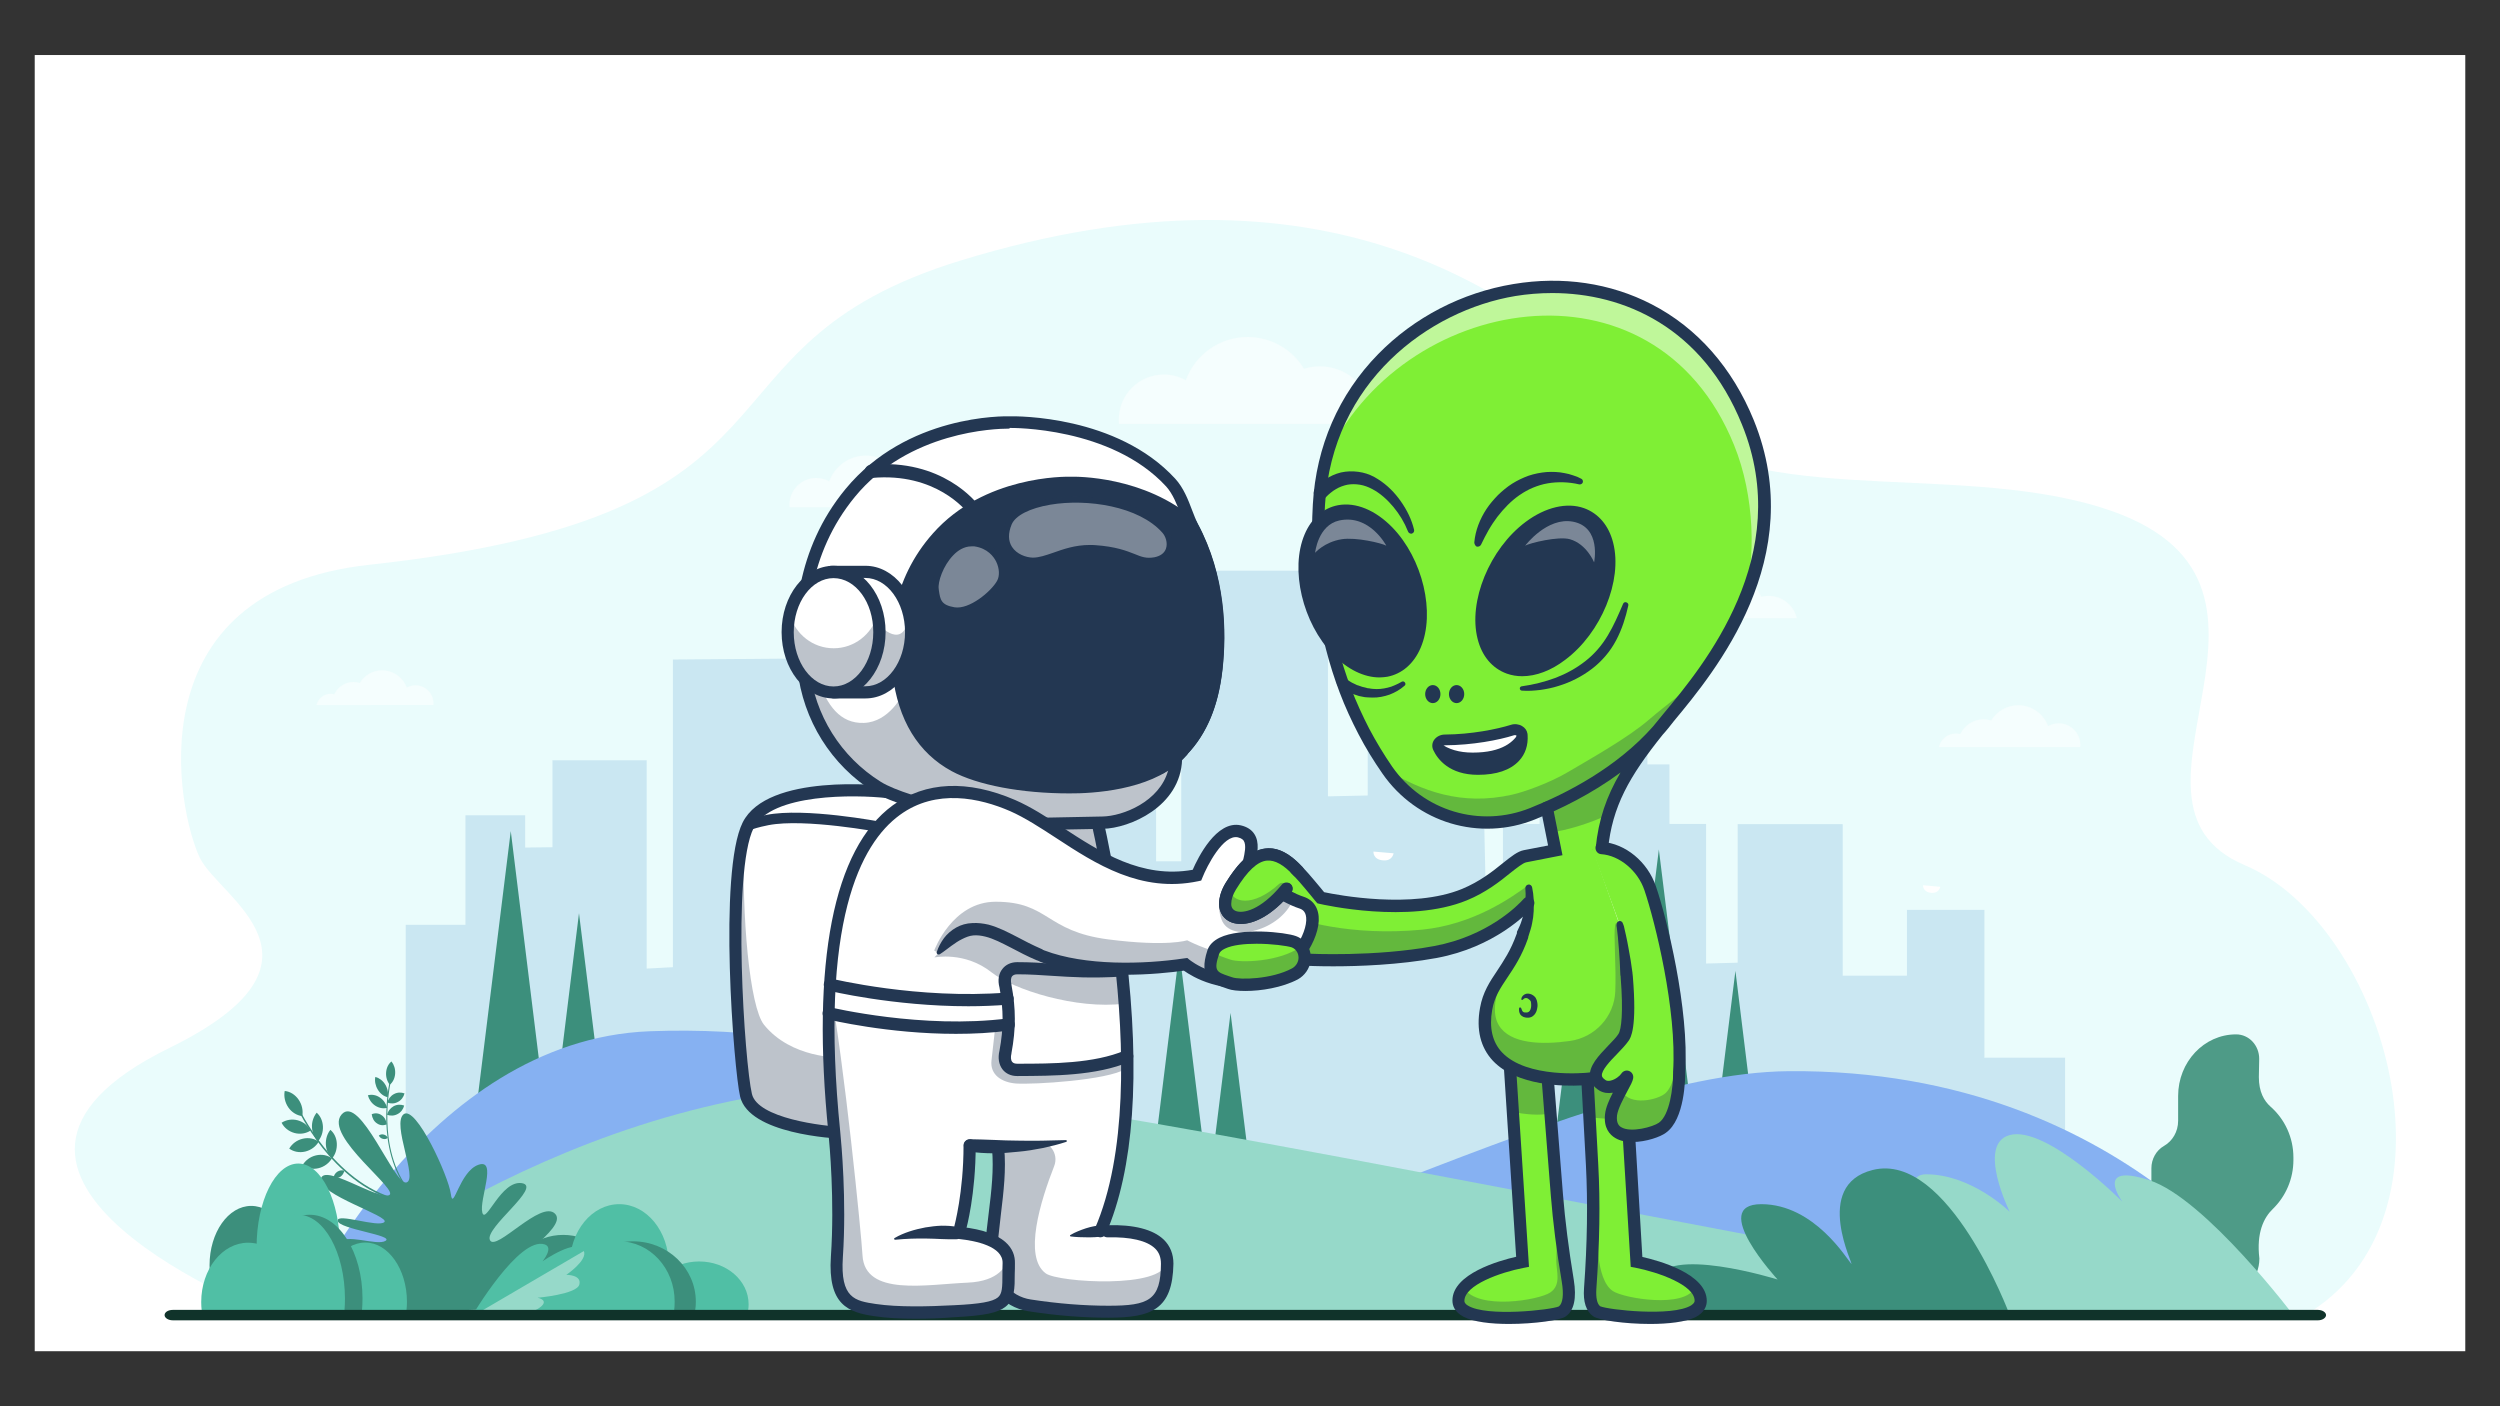 <?xml version="1.0" encoding="utf-8"?>
<!-- Generator: Adobe Illustrator 24.0.2, SVG Export Plug-In . SVG Version: 6.00 Build 0)  -->
<svg version="1.1"
	 id="Layer_1" xmlns:cc="http://creativecommons.org/ns#" xmlns:dc="http://purl.org/dc/elements/1.1/" xmlns:inkscape="http://www.inkscape.org/namespaces/inkscape" xmlns:rdf="http://www.w3.org/1999/02/22-rdf-syntax-ns#" xmlns:sodipodi="http://sodipodi.sourceforge.net/DTD/sodipodi-0.dtd" xmlns:svg="http://www.w3.org/2000/svg"
	 xmlns="http://www.w3.org/2000/svg" xmlns:xlink="http://www.w3.org/1999/xlink" x="0px" y="0px" viewBox="0 0 1440 810"
	 style="enable-background:new 0 0 1440 810;" xml:space="preserve">
<rect x="0" y="0" width="1440" height="810" fill="#333333" stroke="none"/>
<style type="text/css">
	.st0{fill:#FFFFFF;}
	.st1{fill:#EAFCFC;}
	.st2{opacity:0.3;fill:#81B4DA;}
	.st3{fill:#3C8F7C;}
	.st4{fill:#86B1F2;}
	.st5{fill:#96D9C9;}
	.st6{opacity:0.5;fill:#FFFFFF;}
	.st7{fill:#4E9B87;}
	.st8{fill:#DAEEF7;}
	.st9{fill:#50BFA5;}
	.st10{fill:#10332A;}
	.st11{fill:#233752;}
	.st12{opacity:0.3;}
	.st13{fill:#7FEF35;}
	.st14{fill:#293856;}
	.st15{fill:none;stroke:#102770;stroke-width:5;stroke-miterlimit:10;}
	.st16{fill:none;stroke:#102770;stroke-width:29.798;stroke-linecap:round;stroke-miterlimit:10;}
	.st17{opacity:0.4;}
	.st18{fill:#E3F59F;}
	.st19{opacity:0.5;}
</style>
<sodipodi:namedview  bordercolor="#666666" borderopacity="1" gridtolerance="10" guidetolerance="10" id="namedview474" inkscape:current-layer="Layer_1" inkscape:cx="720" inkscape:cy="405" inkscape:pageopacity="0" inkscape:pageshadow="2" inkscape:window-height="1010" inkscape:window-maximized="0" inkscape:window-width="1686" inkscape:window-x="0" inkscape:window-y="0" inkscape:zoom="0.2375" objecttolerance="10" pagecolor="#ffffff" showgrid="false">
	</sodipodi:namedview>
<g>
	<g>
		<rect x="20" y="31.7" class="st0" width="1400" height="746.6"/>
	</g>
</g>
<g>
	<path class="st1" d="M157.6,758.1h1169.2c96.9-56.2,47-225.5-33.9-259.8c-87.1-36.9,51.2-164.7-83-206.1
		c-87.6-27.1-206.4,3.2-264.4-55.1c-68.2-68.5-181.4-151.8-392.3-87C390.6,200,478.9,296.3,212.8,325.3
		c-136.9,14.9-110.4,142.4-97.7,168.8c11.1,23,84.6,59.4-17.5,109.5C-52.3,677.1,154.1,756.8,157.6,758.1z"/>
	<polygon class="st2" points="1189.5,724.5 1189.5,609.2 1143,609.2 1143,524.1 1098.4,524.1 1098.4,562 1061.4,562 1061.4,549.8 
		1061.4,474.7 1000.9,474.7 1000.9,554.5 982.7,555 982.7,474.6 961.6,474.6 961.6,440.3 948.9,440.3 948.9,417.3 899.5,417.3 
		899.5,440.3 886.8,440.3 886.8,474.6 865.7,474.6 865.7,518.2 855.9,518.7 853,389.5 787.8,389.5 787.8,458.2 764.9,458.7 
		764.9,351.4 757,351.4 757,328.7 688.2,328.7 688.2,351.4 680.4,351.4 680.4,496.1 665.9,496.1 665.9,451 653.8,451 653.8,428.9 
		636.3,428.9 636.3,364.5 611,364.5 609.1,440.6 581.4,440.6 581.4,453.7 572.9,453.7 566.3,453.7 566.3,378.4 387.6,379.9 
		387.6,557.1 372.5,557.9 372.5,437.9 318.2,437.9 318.2,488 302.5,488.2 302.5,469.6 268.1,469.6 268.1,532.7 233.7,532.7 
		233.7,724.5 	"/>
	<polygon class="st3" points="294.2,478.7 273.2,648.1 315.1,648.1 	"/>
	<polygon class="st3" points="333.5,526 319.2,642.1 347.9,642.1 	"/>
	<polygon class="st3" points="679.3,548 663.6,674.8 695,674.8 	"/>
	<polygon class="st3" points="708.8,583.4 698,670.3 719.6,670.3 	"/>
	<polygon class="st3" points="640.3,587.1 629.5,674.1 651.1,674.1 	"/>
	<path class="st4" d="M374.2,594c231.6-8.9,378.6,157.2,524.8,157.2s177.7-45.8,232.6-36.1c54.8,9.7,128.5,36.1,128.5,36.1
		l-1086.8,3.2C173.3,754.4,244.5,599,374.2,594z"/>
	<polygon class="st3" points="911.4,530.1 895.8,655.8 926.9,655.8 	"/>
	<polygon class="st3" points="955.5,489.3 934.6,658.7 976.5,658.7 	"/>
	<polygon class="st3" points="999.6,559.2 985.2,675.3 1013.9,675.3 	"/>
	<path class="st4" d="M1030.1,617c-129.7,1.2-337.3,134.2-483.5,134.2S368.8,705.4,314,715.1s-128.5,36.1-128.5,36.1l1130.9,7.9
		C1316.4,759.1,1231.7,615.2,1030.1,617z"/>
	<path class="st5" d="M173.3,754.4c0,0,140.3-121.9,321.2-129.4c60.7-2.5,309.5,47.9,519,87.5c8.8,1.7,27.8,18,36.8,19.6
		c99.2,18.6,191.6,22.6,221.5,23.8L173.3,754.4z"/>
	<path class="st6" d="M813.6,244.2c-2.1-9.3-10.4-16.2-20.3-16.2c-1.8,0-3.6,0.2-5.3,0.7c-4.9-10.5-15.5-17.7-27.8-17.7
		c-3.2,0-6.3,0.5-9.1,1.4c-6.6-11-18.7-18.3-32.5-18.3c-16.4,0-30.3,10.4-35.6,24.9c-3.7-2.1-8-3.3-12.6-3.3c-14.4,0-26,11.6-26,26
		c0,0.9,0,1.7,0.1,2.5H813.6z"/>
	<path class="st6" d="M1116.8,430.3c1-4.5,5-7.8,9.8-7.8c0.9,0,1.7,0.1,2.5,0.3c2.4-5,7.5-8.5,13.4-8.5c1.5,0,3,0.2,4.4,0.7
		c3.2-5.3,9-8.8,15.6-8.8c7.9,0,14.6,5,17.2,12c1.8-1,3.9-1.6,6.1-1.6c6.9,0,12.5,5.6,12.5,12.5c0,0.4,0,0.8-0.1,1.2H1116.8z"/>
	<path class="st6" d="M554.9,292.1c-1.3-5.5-6.2-9.6-12-9.6c-1.1,0-2.1,0.1-3.1,0.4c-2.9-6.2-9.2-10.5-16.5-10.5
		c-1.9,0-3.7,0.3-5.4,0.8c-3.9-6.5-11.1-10.8-19.2-10.8c-9.7,0-17.9,6.2-21.1,14.8c-2.2-1.2-4.8-1.9-7.5-1.9
		c-8.5,0-15.4,6.9-15.4,15.4c0,0.5,0,1,0.1,1.5H554.9z"/>
	<path class="st6" d="M1035,356.1c-1.7-7.4-8.3-12.9-16.3-12.9c-1.5,0-2.9,0.2-4.2,0.5c-3.9-8.4-12.4-14.2-22.3-14.2
		c-2.5,0-5,0.4-7.3,1.1C979.7,321.9,970,316,959,316c-13.1,0-24.2,8.3-28.5,19.9c-3-1.7-6.4-2.6-10.1-2.6
		c-11.5,0-20.8,9.3-20.8,20.8c0,0.7,0,1.4,0.1,2H1035z"/>
	<path class="st6" d="M182.3,406.1c0.8-3.7,4.2-6.5,8.1-6.5c0.7,0,1.4,0.1,2.1,0.3c2-4.2,6.2-7.1,11.1-7.1c1.3,0,2.5,0.2,3.6,0.6
		c2.6-4.4,7.4-7.3,12.9-7.3c6.5,0,12.1,4.1,14.2,9.9c1.5-0.8,3.2-1.3,5-1.3c5.7,0,10.4,4.6,10.4,10.4c0,0.3,0,0.7,0,1H182.3z"/>
	<path class="st7" d="M1301.1,620.4l0.2-10.5c0-7.8-5.9-14.1-13.3-14.1l0,0c-18.5,0-33.4,15.9-33.4,35.5v14.3
		c0,6.3-3.3,11.7-8.2,14.5c-4.4,2.5-7.2,7.5-7.2,12.8v7.6c0,8.2,3.6,15.8,9.6,20.9c3.5,3,5.8,7.6,5.8,12.8v10.7
		c0,11.8,9,21.4,20.2,21.4h6.4c11.1,0,20.2-9.6,20.2-21.4l0,0c-1.8-14.9,2.6-23.6,7.7-28.5c7.5-7.3,11.9-17.4,11.9-28.2v-1.5
		c0-11.4-4.9-22-13.2-29.3C1304.1,634.1,1301.1,628.9,1301.1,620.4z"/>
	<path class="st5" d="M1321.9,758.7c0,0-51.5-68.4-83.9-78.9c-32.4-10.5-15.5,12.4-15.5,12.4s-43.8-44.1-64.9-38.4
		c-19.3,5.2,0,44.2,0,44.2s-21.8-21.6-48.2-21.6c-26.4,0,20.4,80.8,20.4,80.8L1321.9,758.7z"/>
	<path class="st3" d="M1157.5,757.2c0,0-35.2-94.2-78.8-83.3c-35.3,8.8-10.2,56.2-12.4,54c-2.2-2.2-21.1-34.3-51.8-34.3
		c-30.7,0,9.4,43.4,9.4,43.4s-65.3-20.4-70.4,1c-4.2,17.8,19.5,19.1,19.5,19.1H1157.5z"/>
	<g>
		<path class="st8" d="M640.3,741.6c-17.8,0-32.2-14.4-32.2-32.3c0-3.5,0.6-6.9,1.6-10.1c-6.4,5.9-10.4,14.4-10.4,23.8
			c0,17.8,14.4,32.3,32.2,32.3c14.3,0,26.4-9.3,30.6-22.2C656.3,738.4,648.7,741.6,640.3,741.6z"/>
	</g>
	<path class="st0" d="M791.1,490.5l11.6,1c0,0-0.6,4.4-5.7,4.1C790.7,495.3,791.1,490.5,791.1,490.5z"/>
	<path class="st0" d="M1107.7,509.9l9.9,0.9c0,0-0.6,3.7-4.9,3.5C1107.3,513.9,1107.7,509.9,1107.7,509.9z"/>
	<g>
		<path class="st3" d="M352.6,739.6c0.2-1.2,0.3-2.4,0.3-3.6c0-13.6-12.8-24.7-28.5-24.7c-15.8,0-28.5,11-28.5,24.7
			c0,1.2,0.1,2.4,0.3,3.6H352.6z"/>
		<path class="st9" d="M384.9,733.5c0.2-1.7,0.3-3.3,0.3-5.1c0-19.2-12.8-34.8-28.5-34.8c-15.8,0-28.5,15.6-28.5,34.8
			c0,1.7,0.1,3.4,0.3,5.1H384.9z"/>
		<path class="st9" d="M374.5,754.9c-0.2-1.2-0.3-2.4-0.3-3.6c0-13.6,12.8-24.7,28.5-24.7c15.8,0,28.5,11,28.5,24.7
			c0,1.2-0.1,2.4-0.3,3.6H374.5z"/>
		<path class="st3" d="M328.8,754.9c-0.3-1.7-0.4-3.3-0.4-5.1c0-19.2,16.2-34.8,36.2-34.8c20,0,36.2,15.6,36.2,34.8
			c0,1.7-0.1,3.4-0.4,5.1H328.8z"/>
		<path class="st9" d="M356.6,715c-10,0-18.9,4.9-24.8,12.7c-3-0.7-6.2-1.1-9.5-1.1c-17.7,0-32.1,11-32.1,24.7
			c0,1.2,0.1,2.4,0.3,3.6h97.8c0.2-1.7,0.3-3.3,0.3-5.1C388.7,730.6,374.3,715,356.6,715z"/>
	</g>
	<g>
		<g>
			<g>
				<path class="st3" d="M232.9,681.6c-8.4-13.1-10-29-9.8-39.9c0.2-11.9,2.4-20.8,2.4-20.9l-0.6-0.2c0,0.1-2.2,9.1-2.4,21.1
					c-0.2,11.1,1.4,27.1,9.9,40.4L232.9,681.6z"/>
			</g>
			<g>
				<path class="st3" d="M227.6,618.5c-0.2,2.7-1.4,5-3.1,6.3c-1.5-1.9-2.3-4.4-2.1-7.1c0.2-2.7,1.4-5,3.1-6.3
					C227,613.3,227.8,615.8,227.6,618.5z"/>
			</g>
			<g>
				<path class="st3" d="M221.9,624.7c1.4,2.3,1.9,5,1.4,7.3c-2.2-0.5-4.3-2-5.7-4.4c-1.4-2.3-1.9-5-1.4-7.3
					C218.4,620.9,220.5,622.4,221.9,624.7z"/>
			</g>
			<g>
				<path class="st3" d="M218.7,632.1c2.2,1.4,3.7,3.7,4.3,6c-2.1,0.6-4.6,0.2-6.8-1.2c-2.2-1.4-3.7-3.7-4.3-6
					C214,630.3,216.5,630.6,218.7,632.1z"/>
			</g>
			<g>
				<path class="st3" d="M219.7,642.3c1.8,1.1,2.8,3.1,3.1,5.3c-1.8,0.8-3.9,0.7-5.6-0.5c-1.8-1.1-2.8-3.1-3.1-5.3
					C215.9,641,218,641.1,219.7,642.3z"/>
			</g>
			<g>
				<path class="st3" d="M226.9,630.2c2-1.1,4.2-1.1,6.1-0.4c-0.5,2-1.8,3.9-3.8,4.9c-2,1.1-4.2,1.1-6.1,0.4
					C223.6,633.1,225,631.2,226.9,630.2z"/>
			</g>
			<g>
				<path class="st3" d="M226.7,637.2c2-1.1,4.2-1.1,6.1-0.4c-0.5,2-1.8,3.9-3.8,4.9c-2,1.1-4.2,1.1-6.1,0.4
					C223.4,640.1,224.8,638.3,226.7,637.2z"/>
			</g>
			<g>
				<path class="st3" d="M221,653.5c1,0.2,1.9,0.9,2.4,1.9c-0.7,0.6-1.7,0.9-2.8,0.6c-1-0.2-1.9-0.9-2.4-1.9
					C218.9,653.5,219.9,653.2,221,653.5z"/>
			</g>
		</g>
		<g>
			<g>
				<path class="st3" d="M229.5,690.8c-19.2-4.6-33.9-18.8-42.8-29.9c-9.7-12.1-14.9-23.2-14.9-23.3L171,638
					c0.1,0.1,5.3,11.3,15,23.5c9,11.2,23.8,25.6,43.3,30.2L229.5,690.8z"/>
			</g>
			<g>
				<path class="st3" d="M172,633.4c2,2.9,2.7,6.4,2.1,9.5c-3-0.4-6-2.1-8-5c-2-2.9-2.7-6.4-2.1-9.5
					C167.1,628.7,170,630.5,172,633.4z"/>
			</g>
			<g>
				<path class="st3" d="M171.5,645.3c3.3,0.9,6,3.1,7.4,5.9c-2.6,1.7-6,2.3-9.3,1.4c-3.3-0.9-6-3.1-7.4-5.9
					C164.8,645,168.2,644.4,171.5,645.3z"/>
			</g>
			<g>
				<path class="st3" d="M174.4,655.9c3.4-0.8,6.7-0.1,9.2,1.7c-1.6,2.7-4.4,4.9-7.8,5.7c-3.4,0.8-6.7,0.1-9.2-1.7
					C168.2,658.8,171,656.7,174.4,655.9z"/>
			</g>
			<g>
				<path class="st3" d="M182,665.5c3.4-0.8,6.7-0.1,9.2,1.7c-1.6,2.7-4.4,4.9-7.8,5.7c-3.4,0.8-6.7,0.1-9.2-1.7
					C175.9,668.4,178.6,666.3,182,665.5z"/>
			</g>
			<g>
				<path class="st3" d="M179.7,649.5c-0.2-3.3,0.9-6.3,2.7-8.6c2,1.7,3.4,4.5,3.6,7.8c0.2,3.3-0.9,6.3-2.7,8.6
					C181.3,655.5,179.9,652.8,179.7,649.5z"/>
			</g>
			<g>
				<path class="st3" d="M187.7,659.4c-0.2-3.3,0.8-6.4,2.6-8.6c2.1,1.7,3.5,4.5,3.7,7.7c0.2,3.3-0.8,6.4-2.6,8.6
					C189.4,665.4,187.9,662.7,187.7,659.4z"/>
			</g>
			<g>
				<path class="st3" d="M194.3,674.9c1.2-0.8,2.7-1,4-0.6c-0.2,1.4-1,2.6-2.2,3.5c-1.2,0.8-2.7,1-4,0.6
					C192.3,677,193.1,675.7,194.3,674.9z"/>
			</g>
		</g>
		<path class="st3" d="M208.7,754c0-3.7,22.1,0.7,23.9-4.3c1.8-5-18.9-5.3-18.9-12c0-6.7,10.6-2,16.8-2c6.2,0-12.2-2.9-12.2-5.3
			s6.5-1.1,6.5-3.7c0-2.5-34-4.4-30-10.6c4-6.2,22.3,1.8,27.3-1.4c5-3.2-26.8-6.7-27.6-11.5c-0.8-4.8,23.5,4.1,26.9,0.7
			c3.4-3.4-38.3-15.8-36.6-24.8c1.7-9.1,31.7,11.6,39.1,9.4c7.5-2.2-37.7-34.1-27.2-46.5c10.5-12.4,30.5,41,37.4,39.1
			c6.8-1.9-8.6-33.8-1.6-39.3c7-5.5,25.9,35.7,27.2,46c1.3,10.4,4.9-13.1,15.9-16.9c11-3.8,0.3,20.2,2.2,27.5
			c1.9,7.3,10.8-18.8,22.8-16.9c12,1.9-21.7,25.8-18.4,32.8c3.3,7,29.4-23.4,37.5-15.2c8.2,8.2-31.4,30.8-29.2,37
			c2.2,6.2,25.9-4.4,32.7,2.4c6.8,6.8-25.5,11.2-29.8,11.2c-4.3,0-20.7,5.4-4.7,4.3C304.8,753,208.7,757.7,208.7,754z"/>
		<g>
			<path class="st9" d="M271.7,758.3c0,0,26.6,1.4,34.4-3.5c7.7-4.9,1.6-8.7,1.6-8.7s24.6-0.5,24.5-6.4c-0.1-5.8-6-5.5-6-5.5
				s12.4-8.4,10.1-13.7c-3.6-8.1-23.8,6-23.8,6s6.6-7.9,1.3-9.7C299,711.8,271.7,758.3,271.7,758.3z"/>
			<path class="st5" d="M336.3,720.6c2.3,5.3-10.1,13.7-10.1,13.7s9-0.1,7.5,5.6c-1.4,5.6-24,7.6-24,7.6s7.9,1.5,0.1,6.4
				c-7.7,4.9-38.1,4.5-38.1,4.5L336.3,720.6z"/>
		</g>
	</g>
	<g>
		<path class="st3" d="M168.4,733.8c0.2-1.6,0.3-3.3,0.3-5c0-18.9-10.7-34.2-24-34.2c-13.2,0-24,15.3-24,34.2c0,1.7,0.1,3.4,0.3,5
			H168.4z"/>
		<path class="st9" d="M195.5,725.4c0.2-2.3,0.3-4.6,0.3-7c0-26.6-10.7-48.2-24-48.2c-13.2,0-24,21.6-24,48.2c0,2.4,0.1,4.7,0.3,7
			H195.5z"/>
		<path class="st9" d="M186.7,754.9c-0.2-1.6-0.3-3.3-0.3-5c0-18.9,10.7-34.2,24-34.2c13.2,0,24,15.3,24,34.2c0,1.7-0.1,3.4-0.3,5
			H186.7z"/>
		<path class="st3" d="M148.3,754.9c-0.2-2.3-0.3-4.6-0.3-7c0-26.6,13.6-48.2,30.4-48.2c16.8,0,30.4,21.6,30.4,48.2
			c0,2.4-0.1,4.7-0.3,7H148.3z"/>
		<path class="st9" d="M171.7,699.7c-8.4,0-15.9,6.8-20.8,17.6c-2.5-1-5.2-1.5-8-1.5c-14.9,0-27,15.3-27,34.2c0,1.7,0.1,3.4,0.3,5
			h82.2c0.2-2.3,0.3-4.6,0.3-7C198.6,721.3,186.6,699.7,171.7,699.7z"/>
	</g>
	<path class="st10" d="M1335.2,760.5H99.5c-2.6,0-4.7-1.4-4.7-3l0,0c0-1.7,2.1-3,4.7-3h1235.6c2.6,0,4.7,1.4,4.7,3l0,0
		C1339.8,759.1,1337.7,760.5,1335.2,760.5z"/>
</g>
<g>
	<g>
		<g>
			<g>
				<g>
					<g>
						<g>
							<g>
								<path class="st0" d="M581,727.8c0.3,8.9,1.3,15,0.3,19.2c-7-5.2-11.4-13.7-10.8-23c0.2-3.2,0.4-6.3,0.7-9.3
									C576.4,717.2,580.8,721.3,581,727.8z"/>
							</g>
						</g>
					</g>
				</g>
				<g>
					<g>
						<g>
							<g>
								<path class="st11" d="M581.7,748l-0.7-0.5c-7.4-5.5-11.6-14.3-11.1-23.5c0.2-2.9,0.4-5.9,0.7-9.3l0.1-0.9l0.8,0.4
									c6.5,3.2,9.9,7.8,10.2,13.7l0,0c0.1,2.6,0.3,5.1,0.4,7.2c0.3,5.3,0.6,9.1-0.1,12.1L581.7,748z M571.7,715.6
									c-0.3,3.1-0.5,5.8-0.6,8.4c-0.5,8.5,3.2,16.7,9.8,21.9c0.4-2.7,0.2-6.4-0.1-10.9c-0.1-2.1-0.3-4.6-0.4-7.2
									C580.3,722.7,577.3,718.5,571.7,715.6z"/>
							</g>
						</g>
					</g>
				</g>
			</g>
			<g>
				<g>
					<g>
						<g>
							<g>
								<path class="st0" d="M645.1,557.9c-15.2-0.2-31.3-2.1-44.7-7.3c-14.3-5.4-26.3-15.3-38.1-15.5c-2.9,0-5.7,0.5-8.5,1.8
									l0.1-6.1l1.7-74.3l0.1-5.7l32.3,4.8l41.4,6.1c0,0,2.5,11.9,6.2,33.3c0.7,4.3,1.5,8.9,2.3,13.8
									C640.2,522.6,642.6,539.1,645.1,557.9z"/>
							</g>
						</g>
					</g>
				</g>
				<g>
					<g>
						<g>
							<g>
								<path class="st11" d="M645.8,558.5h-0.7c-17.8-0.3-33-2.7-44.9-7.3c-5.3-2-10.2-4.6-15-7.1c-8-4.2-15.6-8.2-22.9-8.3
									c-2.9,0-5.6,0.5-8.3,1.7l-0.9,0.4l2-87.8l74.8,11.1l0.1,0.4c0,0.1,2.6,12.2,6.2,33.3c0.7,4.3,1.5,8.9,2.3,13.8
									c2.5,15.6,4.9,32.1,7.2,49.1L645.8,558.5z M561.9,534.6c0.1,0,0.3,0,0.4,0c7.6,0.1,15.3,4.2,23.4,8.4
									c4.8,2.5,9.7,5.1,14.9,7.1c11.7,4.5,26.5,6.9,43.8,7.2c-2.2-16.7-4.6-33-7.1-48.4c-0.8-5-1.6-9.6-2.3-13.8
									c-3.2-19-5.6-30.6-6.1-32.9l-72.7-10.7l-2,84.6C556.8,535.1,559.3,534.6,561.9,534.6z"/>
							</g>
						</g>
					</g>
				</g>
			</g>
			<g class="st12">
				<g>
					<g>
						<g>
							<path class="st11" d="M637.9,508.9c-17.1,3.1-38.2-1-46.7-34.2c-1.8-7.2-2.8-13.5-3.2-19.1l41.4,6.1c0,0,2.5,11.9,6.2,33.3
								C636.4,499.3,637.2,503.9,637.9,508.9z"/>
						</g>
					</g>
				</g>
			</g>
			<g>
				<g>
					<g>
						<g>
							<path class="st0" d="M638.3,755.4c-16.8,0-32.9-1.7-45.3-3.6c-4.4-0.7-8.3-2.4-11.7-4.8c1-4.2,0.1-10.3-0.3-19.2
								c-0.3-6.6-4.7-10.6-9.8-13.2c1.8-19.4,5.3-36.2,3.6-53.4l0.2-1.5l-3.1-0.1l-13.4-0.6l-4.6,51.5c0,0,4.1,0.2,9.2,1.4
								c2.6,0.6,5.4,1.5,8.1,2.8c-0.3,3-0.5,6.2-0.7,9.3c-0.5,9.3,3.8,17.9,10.8,23c-0.8,3.6-3,5.7-8.1,6.9l0,0
								c-4.8,1.2-12.2,1.5-23.3,1.5c-16.8,0-39,0.1-51.4-1.8c-13.6-2.1-17.1-16-16.4-29.7c1.7-29.8-0.2-59.8-1.4-71.4
								c-15.4-151.4,24.7-200.8,75-196l-1.7,74.3l-12.6,16.9c2.4-3.2,4.7-5.6,7-7.4l0,0h0c1.8-1.5,3.5-2.5,5.3-3.3
								c2.9-1.3,5.7-1.8,8.5-1.8c1,0,2,0.1,2.9,0.2c10.9,1.5,22.1,10.2,35.2,15.2c7.1,2.7,15,4.5,23.1,5.7c2.9,0.4,5.7,0.7,8.6,1
								c4.4,0.4,8.7,0.6,13,0.6c0.9,6.5,1.7,13.2,2.6,20.2c0.2,1.3,0.3,2.6,0.5,3.9c8.9,73.8-14.1,125.2-14.1,125.2
								s35.5-0.6,37.8,19.1c0.1,0.4,0.1,0.9,0.1,1.4C672.9,751.5,662.6,755.4,638.3,755.4z"/>
						</g>
					</g>
				</g>
			</g>
			<g class="st12">
				<g>
					<g>
						<g>
							<path class="st11" d="M638.3,755.4c-16.8,0-32.9-1.7-45.3-3.6c-4.4-0.7-8.3-2.4-11.7-4.8c-0.8,3.6-3,5.7-8.1,6.9l0,0
								l-10-42.1c2.6,0.6,5.4,1.5,8.1,2.8c1.8-19.4,5.3-36.2,3.6-53.4l0.2-1.5l-3.1-0.1l24.3-2.3c7.9-0.8,13.8,7.1,10.9,14.4
								c-7.8,19.9-17.9,52.3-4.8,61.8c7.2,5.2,67.7,9,69.4-6.3c0-0.3,0.1-0.6,0.1-0.8c0.1,0.4,0.1,0.9,0.1,1.4
								C672.9,751.5,662.6,755.4,638.3,755.4z"/>
						</g>
					</g>
				</g>
			</g>
			<g>
				<g>
					<g>
						<g>
							<g>
								<path class="st0" d="M581,727.8c0.3,8.9,1.3,15,0.3,19.2c-7-5.2-11.4-13.7-10.8-23c0.2-3.2,0.4-6.3,0.7-9.3
									C576.4,717.2,580.8,721.3,581,727.8z"/>
							</g>
						</g>
					</g>
				</g>
				<g>
					<g>
						<g>
							<g>
								<path class="st11" d="M581.7,748l-0.7-0.5c-7.4-5.5-11.6-14.3-11.1-23.5c0.2-2.9,0.4-5.9,0.7-9.3l0.1-0.9l0.8,0.4
									c6.5,3.2,9.9,7.8,10.2,13.7l0,0c0.1,2.6,0.3,5.1,0.4,7.2c0.3,5.3,0.6,9.1-0.1,12.1L581.7,748z M571.7,715.6
									c-0.3,3.1-0.5,5.8-0.6,8.4c-0.5,8.5,3.2,16.7,9.8,21.9c0.4-2.7,0.2-6.4-0.1-10.9c-0.1-2.1-0.3-4.6-0.4-7.2
									C580.3,722.7,577.3,718.5,571.7,715.6z"/>
							</g>
						</g>
					</g>
				</g>
			</g>
			<g>
				<g>
					<g>
						<g>
							<g>
								<path class="st0" d="M728,564.2c-27.8,6.1-45.2-8.8-45.2-8.8c-9.7,1.5-23.2,2.7-37.6,2.5c-15.2-0.2-31.3-2.1-44.7-7.3
									c-14.3-5.4-26.3-15.3-38.1-15.5c-2.9,0-5.7,0.5-8.5,1.8c-4.1,1.8-8.2,5.2-12.4,10.8l12.6-16.9l1.7-74.3
									c9,0.9,18.2,3.4,27.6,7.5c16.3,7,33.2,21.2,52.5,31c15.9,8.1,33.5,13.3,53.7,9.1c0,0,11.2-28.2,24.5-25.3
									c13.3,2.9,3,20.5,5.4,22.9c2.4,2.4,19.9,14.8,30.4,18.2C766.2,525.2,747.5,559.9,728,564.2z"/>
							</g>
						</g>
					</g>
				</g>
				<g>
					<g>
						<g>
							<g>
								<path class="st11" d="M714.9,566.2c-18.6,0-30.6-8.8-32.3-10.2c-7.1,1.1-21.1,2.7-37.5,2.5c-17.8-0.3-33-2.7-44.9-7.3
									c-5.3-2-10.2-4.6-15-7.1c-8-4.2-15.6-8.2-22.9-8.3c-2.9,0-5.6,0.5-8.3,1.7c-4.2,1.9-8.2,5.4-12.2,10.6l-0.9-0.7l12.4-16.8
									l1.7-74.7l0.6,0.1c8.8,0.8,18.1,3.4,27.8,7.5c8.8,3.8,17.7,9.6,27,15.7c8.1,5.3,16.5,10.8,25.5,15.3
									c19,9.7,35.9,12.6,53,9.1c1.3-3.2,12-28.2,25-25.4c2.7,0.6,4.7,1.9,6,3.8c2.5,3.9,1.2,9.7,0.2,14c-0.5,2.2-1.1,4.8-0.5,5.3
									c2.1,2.1,19.6,14.6,30.2,18c4.6,1.5,7,5.4,6.8,11c-0.6,12.6-14.1,31.3-28.5,34.5l0,0C723.4,565.8,719,566.2,714.9,566.2z
									 M683,554.8l0.2,0.2c0.2,0.1,17.5,14.6,44.7,8.7l0,0c13.5-3,27-21.3,27.5-33.3c0.2-3.5-0.7-8.1-6-9.8
									c-10.3-3.3-28-15.7-30.6-18.3c-1-1-0.5-3.3,0.2-6.4c0.9-4.3,2.1-9.6-0.1-13.1c-1-1.7-2.7-2.7-5.2-3.2
									c-12.6-2.7-23.7,24.7-23.8,24.9l-0.1,0.3l-0.3,0.1c-17.5,3.7-34.7,0.8-54.1-9.1c-9-4.6-17.4-10.1-25.5-15.4
									c-9.3-6.1-18.2-11.8-26.8-15.6c-9.3-4-18.3-6.5-26.8-7.3l-1.7,73.9l-6.6,8.9c1.8-1.5,3.7-2.7,5.6-3.5
									c2.8-1.3,5.7-1.9,8.8-1.8c7.6,0.1,15.3,4.2,23.4,8.4c4.8,2.5,9.7,5.1,14.9,7.1c11.9,4.5,26.8,6.9,44.5,7.2
									c16.5,0.3,30.6-1.5,37.5-2.5L683,554.8z"/>
							</g>
						</g>
					</g>
				</g>
			</g>
			<g>
				<g>
					<g>
						<g>
							<g>
								<path class="st13" d="M899.9,755.4c-4.1,2.9-59.9,9.1-59.9-6.2s37-22.4,37-22.4l-5.6-86.3l-1.9-29.4l21.6,4.2l2.1,25.9
									l3.8,47.4c1.3,16.5,3.5,32.9,6.3,49.2C904.4,744.6,904.4,752.3,899.9,755.4z"/>
							</g>
						</g>
					</g>
				</g>
				<g>
					<g>
						<g>
							<g>
								<path class="st11" d="M868.4,759.7c-9.5,0-18.7-1-24-3.7c-3.3-1.7-4.9-4-4.9-6.8c0-14.8,32.3-21.9,36.9-22.9l-7.5-116
									l22.8,4.4l5.8,73.8c1.2,14.8,3.2,30.8,6.3,49.1c1.6,9.4,0.4,15.5-3.5,18.2l0,0C898.1,757.4,883,759.7,868.4,759.7z
									 M870.1,611.8l7.5,115.5l-0.5,0.1c-0.3,0.1-36.5,7.2-36.5,21.8c0,2.3,1.5,4.2,4.3,5.7c13.2,6.8,51.2,2.4,54.6,0l0,0
									c4.4-3.1,4-11,3-17.1c-3.1-18.3-5.1-34.4-6.3-49.2l-5.8-72.9L870.1,611.8z"/>
							</g>
						</g>
					</g>
				</g>
			</g>
			<g class="st12">
				<g>
					<g>
						<g>
							<path class="st11" d="M899.9,755.4c-4.1,2.9-59.9,9.1-59.9-6.2c0-1.5,2.4-6,3.1-7.3c8.5,13,43.4,6.9,49.8,2.6
								c6.6-4.4,3.5-12.3,3.5-18.3c0-7.7,0.9-16.7,1.6-25.9c1.3,12.5,3.1,25,5.2,37.5C904.4,744.6,904.4,752.3,899.9,755.4z"/>
						</g>
					</g>
				</g>
			</g>
			<g class="st12">
				<g>
					<g>
						<g>
							<path class="st11" d="M893.2,641.2c-6.3,1.7-15.6,0.5-21.8-0.7l-1.9-29.4l21.6,4.2L893.2,641.2z"/>
						</g>
					</g>
				</g>
			</g>
			<g>
				<g>
					<g>
						<g>
							<path class="st11" d="M869.2,762.6c-10.3,0-20.3-1.1-26.1-4.1c-5.4-2.8-6.5-6.6-6.5-9.4c0-15.4,27-23,36.7-25.2L866,611.3
								c-0.1-1.9,1.4-3.6,3.3-3.7c1.9-0.1,3.6,1.4,3.7,3.3l7.7,118.8l-3.1,0.6c-13.2,2.5-34.1,9.9-34.1,19c0,0.4,0,1.5,2,2.7
								c10.8,6.7,48,2.5,52.4,0.5c2.3-1.7,2.9-6.9,1.7-14.1c-3.1-18.4-5.1-34.6-6.3-49.5l-5.8-73.3c-0.1-1.9,1.3-3.6,3.2-3.8
								c1.9-0.1,3.6,1.3,3.8,3.2l5.8,73.3c1.2,14.7,3.2,30.7,6.2,48.9c1.7,10.6,0.2,17.7-4.7,21.1
								C899,760.4,883.9,762.6,869.2,762.6z"/>
						</g>
					</g>
				</g>
			</g>
			<g>
				<g>
					<g>
						<g>
							<path class="st13" d="M979.6,749.2c0,15.3-55.8,9.1-59.9,6.2c-3.5-2.5-4.2-7.6-3.8-13.1c0.8-10.8,1.3-21.5,1.6-32.3
								c0.3-13,0.2-26-0.5-38.9l-1.5-27.6l-1.2-21.9v-0.1c0,0-0.8,0.1-2.1,0.2H912c-1.8,0.1-4.7,0.3-8.2,0.2c-4.1,0-9-0.3-14.1-1.1
								c-18.1-2.7-38.8-11.8-33.9-39.6c1.8-10.5,7.3-16.6,13-25.6c0,0,0-0.1,0.1-0.1c0,0,0,0,0,0c2.7-4.4,5.4-9.4,7.7-16
								c2.2-6.1,3.2-12.7,3.8-18.1c0,0-66.7-1.7-53.3-1.5c13.4,0.2,27.8-10.4,41.2-20.3c13.4-9.9,27.4-10.6,27.4-10.6l-2.3-9.4
								l-3.5-14.3c17.2-3.7,51.6-31.3,53.3-32.7c-0.8,0.8-9.6,10.3-16.9,36.8c-0.1,0.5-0.3,1.1-0.4,1.7c-7.1,26.7,5.8,50.9,8,54.7
								l4.8,1.5c0,0-2.2,0.2-1.6,22.6c0,1.2,0.1,2.3,0.1,3.4c0.2,4.4,0.7,8,1.4,11c2.2,10.1,6.4,13.8,10.4,22.4
								c4.8,10.2-2,20.1-7.5,25.9c-3,3.2-5.6,5-5.6,5l1.7,27.1l5.1,82.4c0,0,24.6,4.7,33.6,14.8
								C978.3,743.8,979.6,746.4,979.6,749.2z"/>
						</g>
					</g>
				</g>
			</g>
			<g class="st12">
				<g>
					<g>
						<g>
							<path class="st11" d="M979.6,749.2c0,15.3-55.8,9.1-59.9,6.2c-3.5-2.5-4.2-7.6-3.8-13.1c0.8-10.8,1.3-21.5,1.6-32.3l2.7-0.9
								c0,0-1.5,27.9,8.9,34.6c6.5,4.2,41.4,10.1,47.2-2.1C978.3,743.8,979.6,746.4,979.6,749.2z"/>
						</g>
					</g>
				</g>
			</g>
			<g class="st12">
				<g>
					<g>
						<g>
							<g>
								<path class="st14" d="M912.1,621.7c-1.8,0.1-4.7,0.3-8.2,0.2v-0.3C906.5,621.7,909.2,621.7,912.1,621.7z"/>
							</g>
						</g>
					</g>
				</g>
				<g>
					<g>
						<g>
							<g>
								<path class="st11" d="M905.1,622.5c-0.4,0-0.8,0-1.2,0h-0.6V621l0.6,0c2.6,0.1,5.4,0.1,8.2,0.1l0,1.2
									C910.5,622.4,908.1,622.5,905.1,622.5z"/>
							</g>
						</g>
					</g>
				</g>
			</g>
			<g class="st12">
				<g>
					<g>
						<g>
							<path class="st11" d="M935.9,617.3l1.7,27.1c-7.6,0.5-15.7-0.1-22.1-0.9l-1.2-21.9v-0.1c0,0-0.8,0.1-2.1,0.2h-0.1
								c-2.8,0-5.6,0-8.2-0.1c-5.1-0.1-9.8-0.4-14.1-0.8c-18.1-2.7-38.8-11.8-33.9-39.6c1.8-10.5,7.3-16.6,13-25.6
								c-1.1,2-12.6,23.3-5.6,34.9c6.6,11,25.1,11.3,40.9,9.1c14.5-2,25.6-14,26.2-28.6c0.6-14.9-1.1-32.6-0.1-38
								c0.9-4.9,4.7,5.2,7,20.1c0.5,3.4,1,7.1,1.4,11c1.5,16.4,0.6,35.2-6.7,46.8c3.3,0.5,6.6,1,9.6,1.5
								C938.5,615.5,935.9,617.3,935.9,617.3z"/>
						</g>
					</g>
				</g>
			</g>
			<g class="st12">
				<g>
					<g>
						<g>
							<g>
								<path class="st14" d="M914.2,621.6c-0.7,0-1.4,0.1-2.1,0.1C913.5,621.6,914.2,621.5,914.2,621.6L914.2,621.6z"/>
							</g>
						</g>
					</g>
				</g>
				<g>
					<g>
						<g>
							<g>
								<path class="st11" d="M912.2,622.3l0-1.2c1.3-0.1,2.1-0.2,2.1-0.2l0.6-0.1l0.1,1.2l-0.6,0.1
									C913.6,622.3,912.9,622.3,912.2,622.3z"/>
							</g>
						</g>
					</g>
				</g>
			</g>
			<g class="st12">
				<g>
					<g>
						<g>
							<path class="st11" d="M943.3,432.5c-0.5,0.6-9.5,9.9-16.9,36.8c-11.9,5.4-24.5,9.1-32.9,10.1l-3.5-14.3
								C907.2,461.5,942.1,433.5,943.3,432.5z"/>
						</g>
					</g>
				</g>
			</g>
			<g>
				<g>
					<g>
						<g>
							<path class="st0" d="M526.5,458.1c0,0-82.5-14.8-95.7,17.2c-11.5,27.9-7,140.4-1.2,155.5c8.3,21.7,56.6,22.9,56.6,22.9"/>
						</g>
					</g>
				</g>
			</g>
			<g class="st12">
				<g>
					<g>
						<g>
							<path class="st11" d="M486.1,653.7c0,0-49.9-8.1-56.6-22.9c-6.2-13.8-9.7-112.4-0.9-148.6c-1.5,45.4,3.2,97.8,11.5,108.1
								c15.7,19.4,43.3,18.8,43.3,18.8L486.1,653.7z"/>
						</g>
					</g>
				</g>
			</g>
			<g>
				<g>
					<g>
						<g>
							<path class="st11" d="M486.1,656c0,0-0.1,0-0.1,0c-5.6-0.2-54.6-2.8-59.7-24.4c-3.6-15.3-12.7-129.5,1.5-157.9
								c14.3-28.5,80.8-21.3,83.7-20.9c1.9,0.2,3.3,1.9,3.1,3.8c-0.2,1.9-1.9,3.3-3.8,3.1c-17.9-2-66.6-2.9-76.7,17.2
								c-12.7,25.4-5.2,135.4-1,153.2c3.3,14,40.5,18.6,53.3,19.1c1.9,0.1,3.4,1.7,3.3,3.6C489.4,654.6,487.9,656,486.1,656z"/>
						</g>
					</g>
				</g>
			</g>
			<g>
				<g>
					<g>
						<g>
							<path class="st11" d="M508.1,479.5c-0.2,0-0.4,0-0.6,0c-0.4-0.1-44-8.3-64.9-4.2c-6.4,1.3-8.8,2.2-9.7,2.6
								c-0.2,0.4-0.5,0.7-0.9,1c-1.3,1-3.2,0.7-4.1-0.6c-0.7-0.9-0.8-2-0.4-3.1c0.7-1.7,2.2-3.4,13.9-5.8c22-4.4,65.3,3.8,67.2,4.2
								c1.6,0.3,2.6,1.9,2.3,3.4C510.7,478.5,509.5,479.5,508.1,479.5z M432.7,474.8c0.2,0.2,0.3,0.4,0.4,0.7
								C433,475.2,432.9,475,432.7,474.8z"/>
						</g>
					</g>
				</g>
			</g>
			<g>
				<g>
					<g>
						<g>
							<path class="st13" d="M885.7,507c-1.9,7.1-5.2,14.3-5.2,14.3c-24.9,37.8-138.4,32.3-138.4,32.3l-0.7-26.5l-0.8-33
								c0,0,15.4,21.3,27,24.3c11.6,3,59.9,12.4,97.5-16.2C888.1,484.7,888.7,495.8,885.7,507z"/>
						</g>
					</g>
				</g>
			</g>
			<g class="st12">
				<g>
					<g>
						<g>
							<path class="st11" d="M880.9,509.4c0.5,7.5-0.5,12-0.5,12c-24.9,37.8-138.4,32.3-138.4,32.3l-0.7-26.5
								c7.5,2.8,36.1,12.2,77.6,8.3C848.7,532.6,870.8,516.9,880.9,509.4z"/>
						</g>
					</g>
				</g>
			</g>
			<g>
				<g>
					<g>
						<g>
							<path class="st11" d="M633.8,712.7c-0.5,0-0.9-0.1-1.4-0.3c-1.8-0.8-2.6-2.9-1.8-4.6c37.3-85.8-5.8-250.4-6.2-252
								c-0.5-1.9,0.6-3.8,2.5-4.3c1.9-0.5,3.8,0.6,4.3,2.5c0.1,0.4,11.2,42.5,17.4,94.7c8.4,70.4,4.5,124.9-11.6,162
								C636.4,711.9,635.2,712.7,633.8,712.7z"/>
						</g>
					</g>
				</g>
			</g>
			<g>
				<g>
					<g>
						<g>
							<path class="st11" d="M635.4,712c-1.5,0.4-3,0.5-4.5,0.6c-1.5,0.1-3.1,0.1-4.6,0.1c-3.2,0-6.3-0.1-9.6-0.5
								c-0.2,0-0.4-0.3-0.4-0.5c0-0.1,0.1-0.3,0.2-0.3c1.5-0.9,2.9-1.6,4.4-2.2c1.5-0.6,3-1.2,4.6-1.7c1.6-0.5,3.1-0.9,4.7-1.2
								s3.2-0.4,4.9-0.2c1.7,0.2,2.8,1.7,2.6,3.4c-0.2,1.3-1.1,2.2-2.2,2.5L635.4,712z"/>
						</g>
					</g>
				</g>
			</g>
			<g>
				<g>
					<g>
						<g>
							<path class="st11" d="M638.3,759c-14.4,0-29.8-1.2-45.8-3.7c-15.4-2.3-26.4-15.9-25.5-31.5c0.5-8.9,1.5-17.2,2.5-25.1
								c1.6-12.9,3-25,1.9-37.1c-0.2-1.9,1.2-3.7,3.2-3.8c1.9-0.2,3.7,1.2,3.8,3.2c1.2,12.8-0.3,25.3-1.9,38.6
								c-0.9,7.9-1.9,16-2.4,24.7c-0.7,12,7.7,22.4,19.6,24.2c15.6,2.4,30.7,3.6,44.8,3.6c23.3,0,30.1-3.2,30.2-24.2
								c0-3.7-1.1-6.6-3.4-8.8c-4.7-4.5-14.1-6.7-27.3-6.4c-2,0.1-3.6-1.5-3.6-3.4c0-1.9,1.5-3.6,3.4-3.6
								c15.4-0.4,26.3,2.4,32.5,8.3c3.7,3.6,5.6,8.3,5.6,13.9C675.4,754.3,663.4,759,638.3,759z"/>
						</g>
					</g>
				</g>
			</g>
			<g>
				<g>
					<g>
						<g>
							<g>
								<path class="st0" d="M687.4,304.4l-5.4,127l-0.1,1.4c-13.6,16.3-43.3,20-60.9,20.6c-0.4,0-0.8,0-1.2,0c-0.5,0-0.9,0-1.4,0
									c-0.8,0-1.6,0-2.4,0c-25.1,0-50.7-4.1-66.1-12.4c-20.8-11.2-29.7-31.6-32.2-53.3c-2.6-21.8-0.5-52.3,22.4-78.3
									c29.1-33,76.8-31.4,76.8-31.4s1.4,0,3.7,0c0.3,0,0.7,0,1.1,0c0.2,0,0.4,0,0.5,0c0.2,0,0.3,0,0.5,0c2.9,0.2,6.7,0.5,11.1,1.2
									c0.3,0,0.5,0.1,0.8,0.1c0.7,0.1,1.5,0.2,2.2,0.3c0.5,0.1,1,0.2,1.6,0.3c2.6,0.5,5.2,1.1,8.1,1.8c0.4,0.1,0.8,0.2,1.2,0.3
									c1.9,0.5,3.8,1.1,5.8,1.7c0.4,0.1,0.9,0.3,1.3,0.4c2.6,0.9,5.3,1.9,8,3.1c0.4,0.2,0.9,0.4,1.4,0.6c1,0.4,1.9,0.9,2.9,1.4
									c0.3,0.2,0.7,0.3,1.1,0.5c0.4,0.2,0.9,0.5,1.4,0.7c0.4,0.2,0.9,0.5,1.4,0.7c1.5,0.8,2.9,1.6,4.4,2.5c0.3,0.2,0.6,0.4,1,0.6
									c0.4,0.3,0.9,0.6,1.4,0.9c0.8,0.5,1.6,1.1,2.3,1.6c0.1,0.1,0.2,0.1,0.3,0.2c0.4,0.3,0.8,0.6,1.2,0.9
									c0.5,0.4,1.1,0.8,1.6,1.2c0.3,0.2,0.6,0.5,0.9,0.8c0.5,0.4,1.1,0.9,1.6,1.3c0.3,0.3,0.6,0.5,0.9,0.8L687.4,304.4z"/>
							</g>
						</g>
					</g>
				</g>
				<g>
					<g>
						<g>
							<g>
								<path class="st11" d="M615.9,454.1c-27.1,0-51.9-4.7-66.3-12.5c-18.5-10-29.5-28.1-32.5-53.7c-2.6-21.4-0.8-52.4,22.6-78.7
									c29-32.8,76.8-31.6,77.2-31.6c0,0,1.4,0,3.7,0c0.3,0,0.7,0,1.1,0c0.2,0,0.4,0,0.6,0l0.5,0c3.6,0.2,7.3,0.6,11.2,1.2l0.8,0.1
									c0.7,0.1,1.5,0.2,2.2,0.3c0.5,0.1,1,0.2,1.6,0.3c2.6,0.5,5.4,1.1,8.1,1.8c0.4,0.1,0.8,0.2,1.2,0.3c1.9,0.5,3.8,1.1,5.8,1.7
									c0.4,0.1,0.9,0.3,1.3,0.4c2.7,0.9,5.4,2,8,3.1c0.4,0.2,0.9,0.4,1.4,0.6c1,0.4,1.9,0.9,2.9,1.4l0.3,0.1
									c0.3,0.1,0.5,0.3,0.8,0.4l0.5,0.2c0.3,0.2,0.6,0.3,0.9,0.5c0.4,0.2,0.9,0.5,1.4,0.7c1.5,0.8,2.9,1.7,4.4,2.6l0.2,0.1
									c0.3,0.2,0.5,0.3,0.8,0.5c0.3,0.2,0.7,0.4,1.1,0.7l0.3,0.2c0.8,0.5,1.6,1.1,2.4,1.6l0.3,0.2c0.4,0.3,0.8,0.6,1.2,0.9
									c0.5,0.4,1.1,0.8,1.6,1.2c0.3,0.3,0.6,0.5,1,0.8c0.5,0.4,1.1,0.9,1.6,1.3c0.3,0.3,0.6,0.5,0.9,0.8l0.1,0.2l1.2,2.2v0.2
									L682.5,433l-0.1,0.1c-14,16.9-44.4,20.3-61.3,20.8l-1.2,0c-0.5,0-0.9,0-1.4,0C617.5,454.1,616.7,454.1,615.9,454.1z
									 M616.1,278.8c-6.4,0-49,1.2-75.5,31.2c-23,26-24.8,56.6-22.2,77.8c3,25.2,13.8,43,31.9,52.8c14.2,7.7,38.8,12.3,65.7,12.3
									c0.7,0,1.6,0,2.4,0c0.6,0,1,0,1.5,0l1.3,0c16.6-0.5,46.5-3.8,60.3-20.2l0-1.2l5.4-126.9l-1-1.8c-0.3-0.2-0.5-0.4-0.8-0.7
									c-0.5-0.5-1.1-0.9-1.6-1.3c-0.3-0.3-0.6-0.5-0.9-0.7c-0.5-0.4-1.1-0.8-1.6-1.2c-0.4-0.3-0.8-0.6-1.2-0.9l-0.3-0.2
									c-0.8-0.5-1.5-1.1-2.3-1.6l-0.3-0.2c-0.3-0.2-0.7-0.5-1.1-0.7c-0.3-0.2-0.5-0.3-0.8-0.5l-0.2-0.1c-1.5-0.9-2.9-1.7-4.3-2.5
									c-0.4-0.2-0.9-0.5-1.3-0.7c-0.3-0.2-0.6-0.3-0.9-0.5l-0.5-0.2c-0.3-0.1-0.5-0.3-0.8-0.4l-0.3-0.1c-1-0.5-1.9-0.9-2.9-1.4
									c-0.4-0.2-0.9-0.4-1.3-0.6c-2.5-1.1-5.2-2.1-7.9-3.1c-0.4-0.2-0.9-0.3-1.3-0.4c-1.9-0.6-3.8-1.2-5.7-1.7
									c-0.4-0.1-0.8-0.2-1.2-0.3c-2.7-0.7-5.4-1.3-8-1.8c-0.5-0.1-1.1-0.2-1.6-0.3c-0.8-0.1-1.5-0.3-2.2-0.3l-0.9-0.1
									c-3.8-0.6-7.5-1-11.1-1.2l-0.5,0c-0.2,0-0.3,0-0.5,0c-0.4,0-0.8,0-1.1,0c-2.3-0.1-3.7,0-3.7,0
									C616.9,278.8,616.6,278.8,616.1,278.8z"/>
							</g>
						</g>
					</g>
				</g>
			</g>
			<g>
				<g>
					<g>
						<g>
							<g>
								<path class="st0" d="M509,450.8"/>
							</g>
						</g>
					</g>
				</g>
				<g>
					<g>
						<g>
							<g>
								<path class="st15" d="M509,450.8"/>
							</g>
						</g>
					</g>
				</g>
			</g>
			<g>
				<g>
					<g>
						<g>
							<g>
								<path class="st0" d="M668.3,442.6l9.1-6.7C674.7,438.3,671.7,440.5,668.3,442.6z"/>
							</g>
						</g>
					</g>
				</g>
				<g>
					<g>
						<g>
							<g>
								<path class="st11" d="M668.6,443.1l-0.7-1l9.1-6.7l0.7,0.9C675,438.8,671.9,441.1,668.6,443.1z"/>
							</g>
						</g>
					</g>
				</g>
			</g>
			<g>
				<g>
					<g>
						<g>
							<path class="st0" d="M616,453.5c15.1,0,45.1-2.6,61.4-17.3c-0.1,25.4-27.4,37.5-42.2,37.8c-20,0.4-44,0.9-53.4,0.9h0h0
								c0,0-58.2-10.1-76.3-21.5c-24-15-39.6-40.2-42.7-68.2c-3.2-28.2-0.7-67.7,26.9-101.1c34.9-42.6,92.1-40.6,92.1-40.6
								s59.3-1.4,92.5,34.8c6.3,6.8,8.7,17.4,12,24.1c-29.1-25.4-69.4-24.1-69.4-24.1s-47.6-1.6-76.8,31.4
								c-23,25.9-25,56.4-22.4,78.3c2.6,21.6,11.5,42,32.2,53.3C565.3,449.4,590.9,453.5,616,453.5z"/>
						</g>
					</g>
				</g>
			</g>
			<g class="st12">
				<g>
					<g>
						<g>
							<path class="st11" d="M677.4,436.2c-0.1,25.4-27.4,37.5-42.2,37.8c-20,0.4-44,0.9-53.4,0.9h0h0c0,0-58.2-10.1-76.3-21.5
								c-24-15-39.6-40.2-42.7-68.2c-1.3-11.6-1.6-25.1,0.3-39.3c3.8,26.9,7,71.5,34.5,70.5c14.7-0.5,22.3-16.5,22.3-16.5
								s20.5,36.1,30.1,41.3c15.3,8.3,40.9,12.4,66.1,12.4C631.1,453.5,661.2,451,677.4,436.2z"/>
						</g>
					</g>
				</g>
			</g>
			<g>
				<g>
					<g>
						<g>
							<path class="st11" d="M581.5,478.3l-0.3,0c-2.4-0.4-59.1-10.4-77.6-22c-24.9-15.6-41-41.4-44.3-70.8
								c-3.2-28.2-0.9-69.1,27.7-103.8c35.3-42.9,91.2-42,94.8-41.9c3.7-0.1,61.6-0.6,95.1,35.9c4.8,5.2,7.5,12.2,9.8,18.3
								c1.1,2.8,2.1,5.5,3.2,7.6c16.2,30.2,16.7,62.3,14.3,83.9c-2.5,22.7-10.2,39.8-23.3,51.9c-0.9,27.3-30.4,39.7-45.6,40
								c-18.5,0.3-43.8,0.9-53.5,0.9L581.5,478.3L581.5,478.3L581.5,478.3z M580.8,246.9c-7.2,0-57.3,1.4-88.4,39.3
								c-27,32.9-29.1,71.7-26.1,98.5c3,27.3,18,51.2,41,65.6c16.6,10.4,70.3,20.1,74.7,20.9c9.9,0,34.8-0.5,53.1-0.9
								c11.6-0.2,32.9-8.5,37.8-26.7c-0.9,0.6-1.8,1.2-2.8,1.8c-1.7,1-3.8,0.5-4.9-1.2s-0.5-3.8,1.2-4.9c3-1.8,5.8-3.9,8.4-6.1
								c0.2-0.2,0.3-0.3,0.5-0.4c12.5-11,19.5-26.6,21.9-48.3c2.3-20.6,1.8-51.2-13.5-79.8c-1.3-2.4-2.4-5.3-3.6-8.4
								c-2.1-5.5-4.5-11.8-8.4-16.1c-31.7-34.5-89.3-33.7-89.9-33.7h-0.1h-0.1C581.6,246.9,581.3,246.9,580.8,246.9z"/>
						</g>
					</g>
				</g>
			</g>
			<g>
				<g>
					<g>
						<g>
							<path class="st11" d="M677.4,439.7c-1,0-1.9-0.4-2.6-1.2c-1.3-1.5-1.2-3.7,0.3-5c1.1-1,2.2-2.1,3.2-3.3
								c1.3-1.5,3.4-1.7,5-0.5c1.5,1.3,1.7,3.4,0.5,5c-1.2,1.4-2.5,2.8-3.8,4C679.1,439.5,678.3,439.7,677.4,439.7z"/>
						</g>
					</g>
				</g>
			</g>
			<g>
				<g>
					<g>
						<g>
							<path class="st16" d="M509,450.8"/>
						</g>
					</g>
				</g>
			</g>
			<g>
				<g>
					<g>
						<g>
							<path class="st0" d="M751.9,543.2c-5.1,9.6-14.4,19-24,21c-27.8,6.1-45.2-8.8-45.2-8.8c-19.9,3-56.2,5.3-82.4-4.7
								c-14.3-5.4-26.3-15.3-38.1-15.5l0.9,2.7l0.4,3.9v60L554,710.5c0,0,23.2,0.9,26.7,14.4c0.2,0.9,0.4,1.9,0.4,2.9
								c0.9,23.8,5.7,27.6-31.2,27.6c-16.8,0-39,0.1-51.4-1.8c-13.6-2.1-17.1-16-16.4-29.7c1.7-29.8-0.2-59.8-1.4-71.4
								c-3.4-32.9-4.1-61-2.6-84.8c6.3-105,54.8-125.5,105.2-103.8c29.8,12.9,61.4,49.4,106.2,40.1c0,0,11.2-28.2,24.5-25.3
								c10.7,2.3,6.1,14.2,5.1,20c-0.2,1.4-0.2,2.5,0.2,2.9c2.1,2.1,15.3,11.6,25.7,16.3c1.7,0.8,3.3,1.4,4.7,1.9
								C758.1,522.6,757.3,533,751.9,543.2z"/>
						</g>
					</g>
				</g>
			</g>
			<g class="st12">
				<g>
					<g>
						<g>
							<path class="st11" d="M744.9,518c-7.1,17.9-36.2,25.7-41.3,11.6c-6.1-16.8,8.2-26.9,15.4-30.8c-0.2,1.4-0.2,2.5,0.2,2.9
								C721.3,503.8,734.5,513.3,744.9,518z"/>
						</g>
					</g>
				</g>
			</g>
			<g class="st12">
				<g>
					<g>
						<g>
							<path class="st11" d="M549.8,755.4c-16.8,0-39,0.1-51.4-1.8c-13.6-2.1-17.1-16-16.4-29.7c1.7-29.8-0.2-59.8-1.4-71.4
								c-3.4-32.9-4.1-61-2.6-84.8c0,0.1,0,0.1,0,0.2c8.2,43.7,18.1,142.5,18.8,155.2c1.4,23.8,36.9,16.7,60.6,15.7
								c18.2-0.8,22.3-9.9,23.3-14c0.2,0.9,0.4,1.9,0.4,2.9C582,751.6,586.8,755.4,549.8,755.4z"/>
						</g>
					</g>
				</g>
			</g>
			<g class="st12">
				<g>
					<g>
						<g>
							<path class="st11" d="M751.9,543.2c-5.1,9.6-14.4,19-24,21c-27.8,6.1-45.2-8.8-45.2-8.8c-19.9,3-56.2,5.3-82.4-4.7
								c-14.3-5.4-26.3-15.3-38.1-15.5l-13.9,5.1l-7.9,8.6l-2.3-1.4c0,0,10.3-28.1,35.4-28.1c30.7,0,28.5,17,64.9,21.7
								c34.3,4.4,45.4,0.5,45.4,0.5S724.5,563.6,751.9,543.2z"/>
						</g>
					</g>
				</g>
			</g>
			<g>
				<g>
					<g>
						<g>
							<path class="st11" d="M597.1,553.1c-5.3-2.2-10.3-4.9-15.1-7.4c-4.9-2.5-9.6-5-14.4-6.2c-2.4-0.6-4.8-0.9-7-0.7
								c-2.3,0.2-4.4,1.1-6.4,2.1c-2.1,1-4.1,2.4-6.2,3.9c-2.1,1.5-4.1,3.2-6.6,4.8l0,0c-0.6,0.4-1.4,0.2-1.7-0.3
								c-0.2-0.3-0.3-0.7-0.1-1c0.9-2.8,2.3-5.4,4.1-7.9c1.8-2.4,4.2-4.5,7-6.1c2.8-1.6,6.1-2.5,9.3-2.6c3.2-0.2,6.4,0.2,9.4,0.9
								c5.9,1.6,11,4.3,15.9,6.8c4.9,2.6,9.7,5.1,14.6,7.2c1.8,0.7,2.6,2.8,1.9,4.6C601,553,598.9,553.9,597.1,553.1L597.1,553.1z"
								/>
						</g>
					</g>
				</g>
			</g>
			<g>
				<g>
					<g>
						<g>
							<path class="st11" d="M527.4,759.6c-8.5,0-16.8-0.4-23.9-1.5c-14.8-2.2-26.8-6.4-24.9-34.4c2.2-32.4-0.8-64.6-1.4-70.8
								c-10-98.6,2.8-164,37-189c18.8-13.8,43.2-14.9,70.5-3.1c9,3.9,18,9.7,27.5,15.9c21.3,13.9,45.4,29.6,74.8,24.3
								c3-6.9,13.7-28.7,27.7-25.6c3.5,0.8,6.2,2.5,7.8,5c3.2,4.9,1.7,11.4,0.6,16.2c-0.2,1-0.5,2.4-0.6,3.2
								c3.8,3.1,19,13.7,28.3,16.7c5.9,1.9,9.1,6.9,8.8,13.9c-0.6,13.8-15,33.7-30.8,37.2c-25.1,5.5-42.1-5.1-46.9-8.5
								c-13.6,1.9-53.2,6.1-82.7-5.1c-1.8-0.7-2.7-2.7-2-4.5c0.7-1.8,2.7-2.7,4.5-2c23.1,8.8,56.7,8.1,80.6,4.5l1.6-0.2l1.2,1
								c0.7,0.5,16.5,13.6,42.1,8c12.2-2.6,24.7-19.8,25.2-30.6c0.2-5-2.1-6.3-3.9-6.9c-11.3-3.6-29.3-16.5-31.8-19
								c-2.1-2.1-1.5-5.2-0.6-9.1c0.8-3.5,1.9-8.4,0.3-10.9c-0.2-0.3-0.9-1.4-3.4-2c-8.4-1.8-17.8,16.6-20.4,23.2l-0.7,1.7l-1.8,0.4
								c-33,6.9-59-10-81.9-25c-9.2-6-18-11.7-26.4-15.4c-17.3-7.5-42.5-13.2-63.6,2.3c-22.4,16.4-46.5,61.4-34.2,182.6
								c0.6,6.2,3.7,39,1.5,72c-1.6,23.8,7,25.2,19,27c12.8,1.9,30,1.5,45.2,0.7c14.8-0.7,22.1-2,25.1-4.5c2.5-2.1,2.6-5.7,2.6-13.7
								c0-1.8,0-3.8,0.1-6.1c0.2-9.6-15.5-12.8-24.8-13.8c-1.9-0.2-3.3-1.9-3.1-3.9c0.2-1.9,2-3.3,3.9-3.1
								c26.1,2.8,31.3,13,31.1,20.9c0,2.1,0,4.1-0.1,5.9c0,8.6,0,14.9-5.2,19.1c-4.5,3.6-12.1,5.2-29.3,6.1
								C542.7,759.3,534.9,759.6,527.4,759.6z"/>
						</g>
					</g>
				</g>
			</g>
			<g>
				<g>
					<g>
						<g>
							<path class="st11" d="M515.3,713.1c2.7-1.6,5.6-2.8,8.6-3.8c3-1,6-1.7,9.1-2.3c3.1-0.5,6.2-0.9,9.3-1c3.1,0,6.3,0.1,9.3,0.8
								c1.9,0.4,3.2,2.3,2.7,4.2c-0.3,1.6-1.7,2.8-3.3,2.8H551c-2.9,0.1-5.8,0-8.7-0.1s-5.8-0.3-8.8-0.3c-5.9-0.1-11.8,0.1-17.9,0.7
								c-0.3,0-0.5-0.2-0.6-0.4C515,713.3,515.1,713.2,515.3,713.1z"/>
						</g>
					</g>
				</g>
			</g>
			<g>
				<g>
					<g>
						<g>
							<g>
								<path class="st0" d="M553.1,710.5"/>
							</g>
						</g>
					</g>
				</g>
				<g>
					<g>
						<g>
							<g>
								<path class="st15" d="M553.1,710.5"/>
							</g>
						</g>
					</g>
				</g>
			</g>
			<g>
				<g>
					<g>
						<g>
							<path class="st11" d="M553.1,710.7c-0.3,0-0.6,0-0.9-0.1c-1.9-0.5-3-2.5-2.5-4.3c0-0.2,5.3-19.3,5.3-46.6
								c0-1.9,1.6-3.5,3.5-3.5c1.9,0,3.5,1.6,3.5,3.5c0,28.3-5.3,47.6-5.5,48.4C556,709.7,554.6,710.7,553.1,710.7z"/>
						</g>
					</g>
				</g>
			</g>
			<g>
				<g>
					<g>
						<g>
							<path class="st11" d="M558.8,656.2c4.6,0,9.1,0.3,13.7,0.4c4.6,0.2,9.1,0.4,13.7,0.4c9.2,0.2,18.4,0,27.8-0.3h0
								c0.3,0,0.5,0.2,0.5,0.5c0,0.2-0.1,0.4-0.3,0.5c-4.5,1.5-9.1,2.6-13.7,3.6c-4.6,0.9-9.3,1.7-14,2.1c-4.7,0.5-9.4,0.9-14.2,0.9
								c-4.7,0-9.5-0.3-14.2-1c-1.9-0.3-3.2-2.1-2.9-4c0.3-1.7,1.8-3,3.5-3L558.8,656.2z"/>
						</g>
					</g>
				</g>
			</g>
			<g>
				<g>
					<g>
						<g>
							<path class="st11" d="M700.7,385.2c-2.1,18.5-7.7,34.9-19.8,47.4l0,0c-1.1,1.1-2.3,2.2-3.5,3.3l-9.1,6.7
								c3.3-2,6.4-4.3,9.1-6.7v0.3c-16.2,14.8-46.3,17.3-61.4,17.3c-25.1,0-50.7-4.1-66.1-12.4c-20.8-11.2-29.7-31.6-32.2-53.3
								c-2.6-21.8-0.5-52.3,22.4-78.3c29.1-33,76.8-31.4,76.8-31.4s40.3-1.3,69.4,24.1c0.2,0.3,0.3,0.7,0.5,1
								C702.1,331.9,703.3,362.2,700.7,385.2z"/>
						</g>
					</g>
				</g>
			</g>
			<g class="st17">
				<g>
					<g>
						<g>
							<path class="st0" d="M538.8,339.5c-1.1-7.4,8.5-28.4,22.6-26.5c14.1,2,18.1,16.2,14.4,22.5c-3.7,6.4-16.8,17.6-26.3,16
								C539.9,350.1,539.7,345.5,538.8,339.5z"/>
						</g>
					</g>
				</g>
				<g>
					<g>
						<g>
							<path class="st11" d="M551.3,353.5c-0.7,0-1.4,0-2.1-0.2c-10.3-1.7-11.1-7-12-12.7l-0.1-0.9c-0.8-5.3,2.9-15.8,9.6-22.6
								c4.6-4.6,9.8-6.7,15-5.9c9.4,1.3,13.6,7.3,15.3,10.8c2.4,5,2.6,10.6,0.4,14.4C573.6,342.9,561.4,353.5,551.3,353.5z
								 M559.6,314.7c-4.5,0-8.1,2.6-10.4,5c-6.1,6.2-9.1,15.7-8.5,19.5l0,0l0.1,0.9c0.8,5.4,1.3,8.4,9,9.7c8.5,1.4,21-9,24.5-15.2
								c1.6-2.8,1.4-7.2-0.5-11.1c-1.4-2.8-4.9-7.7-12.6-8.8C560.6,314.7,560.1,314.7,559.6,314.7z"/>
						</g>
					</g>
				</g>
			</g>
			<g>
				<g>
					<g>
						<g>
							<g>
								<path class="st14" d="M684.5,407.6l9.6-5.5C691.2,404,688,405.9,684.5,407.6z"/>
							</g>
						</g>
					</g>
				</g>
				<g>
					<g>
						<g>
							<g>
								<path class="st11" d="M684.7,408.1l-0.5-1l9.6-5.5l0.6,1C691.5,404.6,688.2,406.4,684.7,408.1z"/>
							</g>
						</g>
					</g>
				</g>
			</g>
			<g>
				<g>
					<g>
						<g>
							<path class="st11" d="M615.9,457c-27.6,0-52.9-4.8-67.7-12.8c-19.4-10.5-30.9-29.4-34.1-56c-2.6-22-0.8-53.9,23.3-81
								c29.5-33.3,76.2-32.7,79.4-32.6c2.9-0.1,42.4-0.6,71.7,25l0.5,0.5l0.3,0.6c0.1,0.3,0.3,0.6,0.4,0.8
								c16.2,30.2,16.7,62.4,14.4,84l0,0c-2.3,21.2-9.1,37.3-20.6,49.3l-0.4,0.5l-0.2,0.1c-0.7,0.7-1.4,1.4-2.1,2v0.3l-1.2,1
								C661.7,455.3,629.2,457.1,615.9,457C616,457,616,457,615.9,457z M616.1,281.7c-6,0-47.6,1.1-73.3,30.2
								c-22.3,25.2-24,55-21.5,75.5c2.9,24.2,13.1,41.3,30.4,50.6c13.8,7.5,37.9,12,64.3,12c0,0,0,0,0.1,0c8.1,0,32.7-0.9,50.2-10.3
								l9-6.6c1.1-0.9,2.1-1.9,3.1-2.9l0.1-0.1l0,0l0.4-0.4c10.2-10.7,16.3-25.4,18.4-44.9l0,0c2.3-20.6,1.8-51.2-13.5-79.8
								c-0.1-0.1-0.2-0.3-0.2-0.4c-27.7-23.7-66.1-22.8-66.5-22.8h-0.1h-0.1C616.8,281.7,616.5,281.7,616.1,281.7z"/>
						</g>
					</g>
				</g>
			</g>
			<g>
				<g>
					<g>
						<g>
							<g>
								<ellipse class="st0" cx="480.1" cy="364.1" rx="26.4" ry="34.7"/>
							</g>
						</g>
					</g>
				</g>
				<g>
					<g>
						<g>
							<g>
								<path class="st11" d="M480.1,399.4c-14.9,0-27-15.8-27-35.3c0-19.5,12.1-35.3,27-35.3c14.9,0,27,15.8,27,35.3
									C507.2,383.5,495,399.4,480.1,399.4z M480.1,330c-14.2,0-25.8,15.3-25.8,34.1c0,18.8,11.6,34.1,25.8,34.1
									c14.2,0,25.8-15.3,25.8-34.1C506,345.3,494.4,330,480.1,330z"/>
							</g>
						</g>
					</g>
				</g>
			</g>
			<g>
				<g>
					<g>
						<g>
							<g>
								<path class="st0" d="M480.2,398.7c0,0,9,0,18.4,0c14.6,0,26.4-15.5,26.4-34.7c0-19.1-11.8-34.7-26.4-34.7
									c-7.8,0-19.7,0-19.7,0"/>
							</g>
						</g>
					</g>
				</g>
				<g>
					<g>
						<g>
							<g>
								<path class="st11" d="M498.5,399.4c-9.4,0-18.4,0-18.4,0v-1.2c0,0,9,0,18.3,0c14.2,0,25.8-15.3,25.8-34.1
									c0-18.8-11.6-34.1-25.8-34.1h-19.6v-1.2h19.7c14.9,0,27,15.8,27,35.3C525.5,383.5,513.4,399.4,498.5,399.4z"/>
							</g>
						</g>
					</g>
				</g>
			</g>
			<g>
				<g>
					<g>
						<g>
							<g>
								<ellipse class="st0" cx="480.1" cy="364.1" rx="26.4" ry="34.7"/>
							</g>
						</g>
					</g>
				</g>
				<g>
					<g>
						<g>
							<g>
								<path class="st11" d="M480.1,399.4c-14.9,0-27-15.8-27-35.3c0-19.5,12.1-35.3,27-35.3c14.9,0,27,15.8,27,35.3
									C507.2,383.5,495,399.4,480.1,399.4z M480.1,330c-14.2,0-25.8,15.3-25.8,34.1c0,18.8,11.6,34.1,25.8,34.1
									c14.2,0,25.8-15.3,25.8-34.1C506,345.3,494.4,330,480.1,330z"/>
							</g>
						</g>
					</g>
				</g>
			</g>
			<g>
				<g>
					<g>
						<g>
							<g>
								<path class="st0" d="M480.2,398.7c0,0,9,0,18.4,0c14.6,0,26.4-15.5,26.4-34.7c0-19.1-11.8-34.7-26.4-34.7
									c-7.8,0-19.7,0-19.7,0"/>
							</g>
						</g>
					</g>
				</g>
				<g>
					<g>
						<g>
							<g>
								<path class="st11" d="M498.5,399.4c-9.4,0-18.4,0-18.4,0v-1.2c0,0,9,0,18.3,0c14.2,0,25.8-15.3,25.8-34.1
									c0-18.8-11.6-34.1-25.8-34.1h-19.6v-1.2h19.7c14.9,0,27,15.8,27,35.3C525.5,383.5,513.4,399.4,498.5,399.4z"/>
							</g>
						</g>
					</g>
				</g>
			</g>
			<g>
				<g>
					<g>
						<g>
							<path class="st0" d="M480.2,398.7c0,0,9,0,18.4,0c14.6,0,26.4-15.5,26.4-34.7c0-19.1-11.8-34.7-26.4-34.7
								c-7.8,0-19.7,0-19.7,0"/>
						</g>
					</g>
				</g>
			</g>
			<g class="st12">
				<g>
					<g>
						<g>
							<path class="st11" d="M524.9,364.1c0,19.1-11.8,34.7-26.4,34.7c-9.4,0-18.4,0-18.4,0v-19.4l26.2-19.6c0,0,14.2,16.1,17.5-5.4
								C524.6,357.5,524.9,360.7,524.9,364.1z"/>
						</g>
					</g>
				</g>
			</g>
			<g>
				<g>
					<g>
						<g>
							<path class="st11" d="M498.5,402.3c-9.4,0-18.4,0-18.4,0c-1.9,0-3.5-1.6-3.5-3.5c0-1.9,1.6-3.5,3.5-3.5c0,0,0,0,0,0
								c0,0,9,0,18.3,0c12.6,0,22.9-14,22.9-31.2c0-17.2-10.3-31.2-22.9-31.2h-19.6c-1.9,0-3.5-1.6-3.5-3.5s1.6-3.5,3.5-3.5h19.7
								c16.5,0,29.9,17.1,29.9,38.2C528.5,385.2,515,402.3,498.5,402.3z"/>
						</g>
					</g>
				</g>
			</g>
			<g>
				<g>
					<g>
						<g>
							<path class="st13" d="M903.1,459.5c26.8-16.3,34-17.4,58.2-46.5c29.6-35.6,75.3-96.3,45.5-169.7
								c-52.9-130.4-239.5-85.9-247.2,47.2c-4.2,72.4,17.9,122.3,39.4,153c18.7,26.7,53.4,37.2,83.7,25.1
								c26.2-10.5,57.7-28,78.6-55.7"/>
						</g>
					</g>
				</g>
			</g>
			<g class="st12">
				<g>
					<g>
						<g>
							<path class="st11" d="M980.9,387.8c-6.7,9.4-13.5,17.9-19.6,25.2c-4.5,5.9-9.4,11.4-14.7,16.4c-0.1,0.1-0.3,0.3-0.4,0.4
								c-6.7,6.7-12.2,10.9-18.5,15c0,0,0,0-0.1,0c-8,5.6-16.3,10.5-24.5,14.7c0,0,0,0,0,0l0,0c-7,3.5-13.8,6.6-20.4,9.2
								c-30.2,12.1-64.8,1.7-83.6-25c19.8,11.7,42.3,20.7,72,14c6.7-1.5,21.5-6.7,32.4-13.2c13-7.7,34.7-19.8,46.8-30.4
								C959.3,406.3,971.6,397.9,980.9,387.8z"/>
						</g>
					</g>
				</g>
			</g>
			<g>
				<g>
					<g>
						<g>
							<g>
								<path class="st18" d="M1007.8,338.6c-2.6,18.5-13.8,35.2-26.8,49.3C991.1,373.5,1001,356.9,1007.8,338.6z"/>
							</g>
						</g>
					</g>
				</g>
				<g>
					<g>
						<g>
							<g>
								<path class="st11" d="M981.4,388.2l-0.9-0.8c12.1-17,20.9-33.1,26.8-49.1l1.9-5.2l-0.8,5.5
									C1006.1,354.9,997.2,371.1,981.4,388.2z M1006,344.9c-4.7,11.4-10.9,23-18.8,34.9C996.9,367.9,1003.1,356.4,1006,344.9z"/>
							</g>
						</g>
					</g>
				</g>
			</g>
			<g class="st19">
				<g>
					<g>
						<g>
							<path class="st0" d="M1004.7,346.4c6.6-24.8,6.2-60.4-5.9-90.1c-46.1-113.6-192.8-86.4-235.2,8.4
								c28.5-112.4,193.9-142.7,243.2-21.3C1022.4,281.7,1017.3,316.7,1004.7,346.4z"/>
						</g>
					</g>
				</g>
			</g>
			<g>
				<g>
					<g>
						<g>
							<path class="st11" d="M922.6,492.4c-0.1,0-0.2,0-0.3,0c-1.9-0.2-3.4-1.9-3.2-3.8c1.6-16.5,6.2-29.8,14.3-43.6
								c-16.8,12.4-34.7,21.1-49.3,27c-31.9,12.8-68.1,2-87.8-26.4c-5-7.2-9.7-14.8-13.8-22.7c-4-7.7-7.7-15.7-10.8-23.9
								c-12.5-32.8-17.7-69.4-15.5-108.6c1.9-33.3,14.9-63.2,37.6-86.4c20.7-21.2,48.3-35.5,78-40.4c28.2-4.7,55.8-0.6,79.6,11.7
								c26.2,13.5,46.5,36.6,58.8,66.8c32.1,79.2-22.6,145-46,173.2c-2.1,2.7-4.2,5.4-6.5,7.9c-19.3,24.1-29.1,41.4-31.5,66.2
								C925.9,491.1,924.4,492.4,922.6,492.4z M894.1,168.8c-7.3,0-14.4,0.6-21.2,1.7c-50,8.3-105.6,49.5-109.7,120.3
								c-2.2,38.3,2.9,73.9,15,105.7c3,7.9,6.6,15.7,10.4,23.1c4,7.6,8.5,15,13.3,22c17.9,25.6,50.6,35.4,79.5,23.8
								c21.3-8.5,49.9-23.4,70.7-46.9c2-2.5,4.2-5.1,6.4-7.8l0,0c22.6-27.2,75.5-90.8,44.9-166.1
								C980.7,188.4,935.2,168.8,894.1,168.8z"/>
						</g>
					</g>
				</g>
			</g>
			<g>
				<g>
					<g>
						<g>
							<path class="st11" d="M714.7,532.2c-1.9,0-3.6-0.3-5.1-0.8c-4.7-1.7-7.4-5.7-7.4-10.7c0-4,1.3-8,3.7-12
								c7.7-12.5,14.9-18.8,22.6-19.9c6-0.9,12,1.5,18.1,7c4.6,4.2,9.3,9.9,14.3,15.9c0.6,0.7,1.2,1.5,1.8,2.2
								c7.5,1.6,50.9,9.9,79.5-1.9c10.1-4.2,17.5-10,23.4-14.8c4.9-3.9,8.5-6.8,12.1-7.5l14-2.7l-4.2-21.1c-0.4-1.9,0.9-3.8,2.8-4.1
								c1.9-0.4,3.8,0.9,4.1,2.8l5.6,28l-20.9,4.1c-1.9,0.4-5.4,3.2-9.1,6.1c-5.9,4.8-14.1,11.3-25.1,15.8
								c-33.4,13.7-82.8,2.5-84.9,2l-1.2-0.3l-0.8-0.9c-0.9-1.1-1.7-2.1-2.6-3.2c-4.8-5.8-9.3-11.3-13.6-15.1
								c-4.5-4.1-8.5-5.8-12.4-5.2c-5.4,0.8-11.2,6.2-17.6,16.6c-1.8,2.9-2.7,5.7-2.7,8.3c0,2,0.9,3.4,2.8,4.1
								c3.9,1.4,13.9-0.2,26.3-15.2c1.2-1.5,3.4-1.7,5-0.5c1.5,1.2,1.7,3.4,0.5,5C732.6,527.5,722.2,532.2,714.7,532.2z"/>
						</g>
					</g>
				</g>
			</g>
			<g>
				<g>
					<g>
						<g>
							<g>
								<path class="st13" d="M744.3,498.4c-14.3-12.9-25.2-4.3-35.3,12.1c-1.9,3.1-3.2,6.6-3.2,10.2c0,10.5,16.7,13.5,35.3-8.9"/>
							</g>
						</g>
					</g>
				</g>
				<g>
					<g>
						<g>
							<g>
								<path class="st11" d="M714.7,529.3c-1.5,0-2.9-0.2-4-0.6c-3.5-1.3-5.5-4.2-5.5-7.9c0-3.4,1.1-7,3.3-10.5
									c7.2-11.6,13.7-17.5,20.5-18.5c5.1-0.7,10.3,1.3,15.7,6.3l-0.8,0.9c-5.2-4.7-10-6.6-14.8-6c-6.4,0.9-12.7,6.6-19.7,17.9
									c-2.1,3.4-3.1,6.7-3.1,9.9c0,3.3,1.7,5.7,4.7,6.8c5.8,2.1,17-0.9,29.6-16.1l0.9,0.8C731,524.9,721.2,529.3,714.7,529.3z"/>
							</g>
						</g>
					</g>
				</g>
			</g>
			<g class="st12">
				<g>
					<g>
						<g>
							<path class="st11" d="M741.1,511.8L741.1,511.8c-18.6,22.4-35.3,19.4-35.3,8.9c0-3.2,1-6.2,2.5-8.9
								c0.9,8.4,13.3,11.1,28.4-2.6C738.5,507.4,741.7,509.2,741.1,511.8z"/>
						</g>
					</g>
				</g>
			</g>
			<g>
				<g>
					<g>
						<g>
							<path class="st11" d="M714.7,532.2c-1.9,0-3.6-0.3-5.1-0.8c-4.7-1.7-7.4-5.7-7.4-10.7c0-4,1.3-8,3.7-12
								c5.4-8.8,13-19,23.2-20c6.9-0.7,13.8,2.8,21.1,10.7c1.3,1.4,1.2,3.7-0.2,5c-1.5,1.3-3.7,1.2-5-0.2
								c-5.6-6.1-10.7-8.9-15.2-8.5c-5.5,0.5-11.2,5.8-17.9,16.7c-1.8,2.9-2.7,5.7-2.7,8.3c0,2,0.9,3.4,2.8,4.1
								c3.9,1.4,13.9-0.2,26.3-15.2c1.2-1.5,3.4-1.7,5-0.5c1.5,1.2,1.7,3.4,0.5,5C732.6,527.5,722.2,532.2,714.7,532.2z"/>
						</g>
					</g>
				</g>
			</g>
			<g>
				<g>
					<g>
						<g>
							<path class="st11" d="M874.2,535.8c0.9-1.8,1.7-3.6,2.3-5.6c0.7-1.9,1.2-3.9,1.5-6c0.4-2,0.6-4.1,0.7-6.2
								c0.1-2.1,0.1-4.3-0.1-6.2v-0.1c-0.1-1.1,0.7-2.1,1.8-2.2c1-0.1,1.9,0.6,2.1,1.6c0.5,2.4,0.8,4.6,0.9,6.9
								c0.1,2.3,0.1,4.6,0,6.9s-0.4,4.6-0.9,6.9c-0.4,2.3-1.2,4.6-1.9,6.8c-0.6,1.8-2.7,2.8-4.5,2.2c-1.8-0.6-2.8-2.7-2.2-4.5
								C874,536.2,874.1,536.1,874.2,535.8L874.2,535.8z"/>
						</g>
					</g>
				</g>
			</g>
			<g>
				<g>
					<g>
						<g>
							<path class="st11" d="M950.5,762.6c-14.7,0-29.8-2.2-32.8-4.4c-4.1-2.9-5.9-8.3-5.3-16.2c1.9-26.2,2.2-49.3,1.1-70.8l-2.5-46
								c-9.9,0.5-37.2,0.5-51.1-14.2c-7.1-7.6-9.7-17.9-7.4-30.5c1.6-9,5.6-15,9.9-21.4c3.8-5.8,7.8-11.7,11.1-20.9
								c0.6-1.8,2.7-2.8,4.5-2.1c1.8,0.6,2.8,2.7,2.1,4.5c-3.5,10-7.9,16.6-11.8,22.4c-4.2,6.3-7.5,11.2-8.8,18.7
								c-1.8,10.3,0.1,18.5,5.6,24.4c14.4,15.3,48.5,11.8,48.9,11.8l3.7-0.4l2.9,53.3c1.2,21.8,0.8,45.2-1.1,71.7
								c-0.3,5,0.4,8.5,2.2,9.9c4.4,2,41.5,6.2,52.4-0.5c2-1.3,2-2.3,2-2.7c0-9-20.9-16.4-34.1-19l-2.7-0.5l-7-114.1l1.6-1.1
								c0.2-0.1,18.1-13.6,12-26.5c-1.3-2.8-2.6-5-3.9-7.2c-4.2-7.1-7.8-13.2-8.3-30.9c-0.6-23.9,1.6-25.9,4.9-26.2
								c1.9-0.2,3.6,1.3,3.8,3.3c0.1,0.9-0.3,1.8-0.8,2.5c-0.3,1-1.2,5.4-0.8,20.2c0.4,15.9,3.5,21,7.3,27.5
								c1.4,2.3,2.8,4.8,4.3,7.8c7.4,15.6-7.6,29.8-12.6,34L946,724c9.4,2.1,37.1,9.7,37.1,25.3c0,2.7-1.1,6.6-6.5,9.4
								C970.8,761.5,960.7,762.6,950.5,762.6z M938.9,530.7C938.9,530.7,938.9,530.7,938.9,530.7
								C938.9,530.7,938.9,530.7,938.9,530.7z M938.9,530.7L938.9,530.7L938.9,530.7z M938.9,530.7
								C938.9,530.7,938.9,530.7,938.9,530.7C938.9,530.7,938.9,530.7,938.9,530.7z M938.9,530.7L938.9,530.7L938.9,530.7z
								 M938.9,530.7C938.9,530.7,938.9,530.7,938.9,530.7C938.9,530.7,938.9,530.7,938.9,530.7z M938.9,530.7L938.9,530.7
								L938.9,530.7z M938.9,530.7L938.9,530.7L938.9,530.7z"/>
						</g>
					</g>
				</g>
			</g>
			<g>
				<g>
					<g>
						<g>
							<g>
								<path class="st13" d="M753.1,555.5c0,0-0.6-10.4-7.8-13c-7.1-2.6-42.6-5.8-46.5,5.9c-4.8,14.4,1.8,15.1,9.7,17.9
									C714.8,568.5,742.3,567.6,753.1,555.5z"/>
							</g>
						</g>
					</g>
				</g>
				<g>
					<g>
						<g>
							<g>
								<path class="st11" d="M717.5,567.9c-4.1,0-7.3-0.4-9.1-1c-0.7-0.3-1.4-0.5-2.1-0.7c-7-2.4-12.6-4.3-8-17.9
									c0.8-2.2,2.6-4.1,5.5-5.5c11.3-5.4,36-2.9,41.7-0.8c7.4,2.7,8.1,13.1,8.1,13.5l0,0.2l-0.2,0.2
									C745.5,564.9,728.6,567.9,717.5,567.9z M723.9,540.6c-7.3,0-14.7,0.8-19.6,3.2c-2.6,1.3-4.3,2.9-4.9,4.8
									c-4.2,12.5,0.3,14.1,7.3,16.5c0.7,0.2,1.4,0.5,2.1,0.7c6.3,2.3,33.2,1.1,43.7-10.4c-0.1-1.5-1.3-10-7.3-12.2
									C742,541.9,733.1,540.6,723.9,540.6z"/>
							</g>
						</g>
					</g>
				</g>
			</g>
			<g class="st12">
				<g>
					<g>
						<g>
							<path class="st11" d="M753.1,555.5c-10.7,12.1-38.3,13.1-44.5,10.8c-7.9-2.8-14.5-3.5-9.7-17.9c0-0.1,0.1-0.2,0.1-0.3
								c2.1,2.3,5.7,3.2,9.6,4.6c5.6,2,28.3,1.5,40.7-7.4C752.7,549.3,753.1,555.5,753.1,555.5z"/>
						</g>
					</g>
				</g>
			</g>
			<g>
				<g>
					<g>
						<g>
							<path class="st11" d="M717.4,570.8c-4.4,0-8-0.4-10.1-1.2c-0.7-0.2-1.4-0.5-2-0.7c-6.8-2.3-15.3-5.2-9.8-21.6
								c1-3,3.4-5.4,7-7.2c12.2-5.9,37.8-3.2,44-0.9c1.7,0.6,3.2,1.6,4.5,2.8c3.1,3,4.5,7.2,3.9,11.5c-0.6,4.5-3.4,8.4-7.3,10.6l0,0
								C738.5,568.9,726.3,570.8,717.4,570.8z M723.8,543.6c-6.9,0-13.9,0.7-18.2,2.8c-1.9,0.9-3,1.9-3.4,3.1
								c-3.3,9.8-1.3,10.4,5.4,12.7c0.7,0.2,1.4,0.5,2.1,0.7c4.3,1.6,22.8,1.2,34.5-5.1l0,0c2-1.1,3.4-3.1,3.7-5.3
								c0.2-1.2,0.1-3.5-1.8-5.5c-0.6-0.6-1.3-1-2-1.3C741.3,544.8,732.7,543.6,723.8,543.6z"/>
						</g>
					</g>
				</g>
			</g>
			<g>
				<g>
					<g>
						<g>
							<path class="st11" d="M767.9,556.6c-9,0-14.8-0.3-14.9-0.3c-1.9-0.1-3.4-1.8-3.3-3.7c0.1-1.9,1.8-3.4,3.7-3.3
								c0.4,0,38.5,2,72.8-4.4c31-5.8,48.3-23.6,51.4-27.1c1.3-1.5,3.5-1.6,5-0.3s1.6,3.5,0.3,5c-3.4,3.8-22.1,23.1-55.4,29.3
								C805.7,555.8,782.5,556.6,767.9,556.6z"/>
						</g>
					</g>
				</g>
			</g>
			<g>
				<g>
					<g>
						<g>
							
								<ellipse transform="matrix(0.495 -0.869 0.869 0.495 153.694 945.192)" class="st11" cx="890.2" cy="340.3" rx="49.5" ry="32"/>
						</g>
					</g>
				</g>
			</g>
			<g>
				<g>
					<g>
						<g>
							
								<ellipse transform="matrix(0.935 -0.354 0.354 0.935 -69.649 299.543)" class="st11" cx="784.9" cy="340.4" rx="31.4" ry="48.5"/>
						</g>
					</g>
				</g>
			</g>
			<g>
				<g>
					<g>
						<g>
							<path class="st11" d="M876.8,389.5c-3.1,0-6.1-0.5-8.9-1.5c-8.3-3-14.3-10-16.8-20c-5.5-21.6,6.9-51.9,27.7-67.4
								c11.4-8.5,23.7-11.4,33.6-7.9c8.3,3,14.3,10,16.8,20c5.5,21.6-6.9,51.9-27.7,67.4C893.4,386.3,884.7,389.5,876.8,389.5z
								 M903.5,297.8c-6.5,0-13.7,2.8-20.8,8c-18.8,14.1-30.1,41.2-25.2,60.5c2,7.9,6.4,13.2,12.6,15.4c7.9,2.8,17.9,0.3,27.5-6.9
								c18.8-14.1,30.1-41.2,25.2-60.5c-2-7.9-6.4-13.2-12.6-15.4C908.1,298.2,905.8,297.8,903.5,297.8z"/>
						</g>
					</g>
				</g>
			</g>
			<g>
				<g>
					<g>
						<g>
							<path class="st11" d="M794.6,390.2c-8.9,0-18.4-4.6-26.7-13.1c-17.7-18.2-25-49.3-16.4-69.4c3.9-9.2,10.8-15.1,19.2-16.7
								c10.2-1.9,21.5,2.8,31.2,12.7c17.7,18.2,25,49.3,16.4,69.4c-3.9,9.2-10.8,15.1-19.2,16.7C797.7,390,796.2,390.2,794.6,390.2z
								 M775.3,296.7c-1.2,0-2.3,0.1-3.4,0.3c-6.5,1.2-11.6,5.7-14.8,13.1l0,0c-7.7,18-0.9,46.2,15.2,62.7
								c8.3,8.5,17.6,12.5,25.8,11c6.5-1.2,11.6-5.7,14.8-13.1c7.7-18,0.9-46.2-15.2-62.7C790.5,300.6,782.5,296.7,775.3,296.7z
								 M754.3,308.9L754.3,308.9L754.3,308.9z"/>
						</g>
					</g>
				</g>
			</g>
			<g>
				<g>
					<g>
						<g>
							<ellipse class="st11" cx="825.3" cy="399.8" rx="4.4" ry="5.2"/>
						</g>
					</g>
				</g>
			</g>
			<g>
				<g>
					<g>
						<g>
							<ellipse class="st11" cx="839" cy="399.8" rx="4.4" ry="5.2"/>
						</g>
					</g>
				</g>
			</g>
			<g>
				<g>
					<g>
						<g>
							<g>
								<path class="st11" d="M851.2,443.1c-14.4,0-20.3-7.4-22.8-12.5c-0.4-0.9-0.3-1.8,0.1-2.6c0.6-1.1,2-1.9,3.6-1.9
									c15.1-0.1,30.1-2.9,39-5.7c1.7-0.5,3.5-0.1,4.6,1c0.4,0.4,0.8,1,0.9,1.6c0,0,0,0,0,0c0,0.1,0,0.2,0,0.3
									C877.5,433.9,870.4,443.2,851.2,443.1z"/>
							</g>
						</g>
					</g>
				</g>
			</g>
			<g>
				<g>
					<g>
						<g>
							<g>
								<g>
									<path class="st0" d="M875.8,421.5c-3.4,7.3-12,12.6-27.6,12.6c-9.2,0-15.4-2.6-19.6-6c0.6-1.1,2-1.9,3.6-1.9
										c15.1-0.1,30.1-2.9,39-5.7C872.9,420,874.7,420.4,875.8,421.5z"/>
								</g>
							</g>
						</g>
					</g>
					<g>
						<g>
							<g>
								<g>
									<path class="st11" d="M848.2,434.6C848.2,434.6,848.2,434.6,848.2,434.6c-8.3,0-15-2.1-20.1-6.1l-0.4-0.3l0.3-0.4
										c0.8-1.3,2.4-2.1,4.1-2.1c15.7-0.1,30.7-3.1,38.8-5.7c1.8-0.6,3.9-0.1,5.1,1.1l0.3,0.3l-0.2,0.4
										C873.5,427.6,866.4,434.6,848.2,434.6z M829.4,428c4.8,3.6,11.1,5.5,18.8,5.5c0,0,0,0,0.1,0c17.1,0,24-6.4,26.8-11.9
										c-1-0.7-2.4-0.9-3.7-0.5c-8.2,2.6-23.4,5.6-39.2,5.7C831,426.8,830,427.2,829.4,428z"/>
								</g>
							</g>
						</g>
					</g>
				</g>
			</g>
			<g>
				<g>
					<g>
						<g>
							<g>
								<path class="st11" d="M851.3,446.3C851.3,446.3,851.3,446.3,851.3,446.3c-16.4,0-23.2-8.9-25.7-14.2
									c-0.9-1.9-0.8-3.9,0.3-5.7c1.3-2,3.7-3.3,6.3-3.3c15.4-0.1,30.1-3.1,38.1-5.6c2.1-0.7,4.6-0.4,6.4,0.7
									c1.7,1,2.8,2.5,3.1,4.3c0,0.3,0.1,0.5,0.1,0.8c0.4,5.9-1.3,11.1-5,15C869.9,443.6,862,446.3,851.3,446.3z M831.4,429.6
									c2.4,4.8,7.8,10.4,19.8,10.4l0,0c0,0,0,0,0.1,0c8.7,0,15.2-2.1,18.9-6c3.1-3.4,3.5-7.4,3.3-10.3c-0.1-0.1-0.7-0.4-1.4-0.2
									c-8.8,2.8-23.9,5.7-39.9,5.8C831.8,429.4,831.6,429.5,831.4,429.6z"/>
							</g>
						</g>
					</g>
				</g>
			</g>
			<g>
				<g>
					<g>
						<g>
							<g>
								<path class="st0" d="M917.3,488.5l7.8,0.6c12.6,0.9,21.4,10.7,25.4,22.6c6.7,19.5,18,70.2,14.4,105.1c0,0-0.3,20.3-8.6,27.5
									c-5.3,4.5-22.9,7.1-20.9-11c0.8-7.4,1.1-9.2,1.8-12.8c0.1-0.3-0.4-0.5-0.6-0.2c-1.7,3.2-10.1,5.6-15.1,3.5
									c-7.6-3.3,7.9-13.3,13.4-21.4c6.6-9.7-0.8-67.1-2.1-70"/>
							</g>
						</g>
					</g>
				</g>
				<g>
					<g>
						<g>
							<g>
								<path class="st11" d="M946.2,648.3c-2.1,0-4.2-0.4-6-1.4c-2.9-1.6-6.2-5.2-5.3-13.6c0.7-6.7,1.1-8.8,1.6-11.7
									c-2.8,2.9-10.4,4.9-15.1,2.8c-1.4-0.6-2.2-1.5-2.4-2.5c-0.6-3,3.4-6.9,8.1-11.6c2.8-2.8,5.7-5.6,7.4-8.3
									c6.4-9.4-0.9-66.7-2.2-69.4l1.1-0.5c1.3,2.5,9,60.5,2.1,70.6c-1.8,2.7-4.8,5.6-7.6,8.4c-4,4-8.2,8.1-7.8,10.5
									c0.1,0.7,0.7,1.2,1.7,1.7c4.6,2,12.7-0.3,14.4-3.2c0.2-0.4,0.7-0.6,1.1-0.4c0.4,0.2,0.7,0.6,0.6,1c-0.7,3.5-1,5.3-1.8,12.8
									c-0.7,6.2,1,10.5,4.7,12.5c5,2.6,12.2,0.6,15.2-1.9c8-6.9,8.4-26.8,8.4-27c3.5-34.3-7.7-85.3-14.4-104.9
									c-4.5-13.1-13.8-21.4-24.9-22.2l-7.8-0.6l0.1-1.2l7.8,0.6c11.6,0.9,21.3,9.5,26,23c6.1,17.8,18.2,68.9,14.5,105.4
									c0,0.8-0.4,20.7-8.8,27.9C954.6,646.7,950.4,648.3,946.2,648.3z"/>
							</g>
						</g>
					</g>
				</g>
			</g>
			<g>
				<g>
					<g>
						<g>
							<path class="st13" d="M916.1,486.6l9.1,2.5c12.6,0.9,21.4,10.7,25.4,22.6c6.7,19.5,19,70.7,16.7,105.8c0,0-1.2,25.2-7.4,31
								c-5.1,4.8-33.7,10.7-31.7-7.5c0.8-7.4,8.4-17,9.1-20.6c0.1-0.3-0.4-0.5-0.6-0.2c-1.7,3.2-9.1,8.4-13.5,5
								c-11-8.5,6.5-19.5,12-27.6c6.6-9.7-0.9-62.5-2.3-65.3"/>
						</g>
					</g>
				</g>
			</g>
			<g class="st12">
				<g>
					<g>
						<g>
							<path class="st11" d="M967.3,617.6c0,0-1.2,25.2-7.4,31c-5.1,4.8-33.8,11.8-31.9-6.4c0.3-2.8,5.2-11.8,6.1-13.9
								c4.5,9.1,21.1,5.2,25.3,1.3c4.6-4.3,7.1-16.8,8.2-23.1C967.6,610.4,967.5,614.1,967.3,617.6z"/>
						</g>
					</g>
				</g>
			</g>
			<g>
				<g>
					<g>
						<g>
							<path class="st11" d="M933.3,561c-0.2-4.7-0.4-9.5-0.8-14.2c-0.2-2.4-0.4-4.7-0.6-7.1c-0.1-1.2-0.3-2.3-0.4-3.5l-0.2-1.7
								l-0.1-0.8l-0.1-0.3c0-0.1,0-0.1,0-0.1l0.1-1.2c0.1-1,1-1.7,2-1.6c0.6,0.1,1.2,0.5,1.4,1c0.1,0.2,0.2,0.5,0.3,0.7l0.2,0.5
								c0.1,0.3,0.2,0.6,0.3,0.9l0.4,1.8c0.3,1.2,0.5,2.4,0.8,3.5c0.5,2.4,1,4.7,1.4,7.1c0.9,4.7,1.7,9.5,2.3,14.3
								c0.3,1.9-1.1,3.7-3,4c-1.9,0.3-3.7-1.1-4-3C933.3,561.3,933.3,561.1,933.3,561z"/>
						</g>
					</g>
				</g>
			</g>
			<g>
				<g>
					<g>
						<g>
							<path class="st11" d="M940.3,657.8c-3.6,0-7.1-0.6-9.9-2.3c-3.2-1.9-6.8-5.8-5.9-13.7c0.4-3.9,2.4-8.3,4.5-12.4
								c-2.8,0.5-5.5,0.1-7.7-1.2c-3.3-2-5.1-4.6-5.5-7.7c-0.8-6.5,5.1-12.5,10.7-18.4c2.3-2.4,4.5-4.6,5.7-6.5
								c1.7-2.5,2.9-12.4,1.3-32.7c-0.2-1.9,1.3-3.6,3.2-3.8c1.9-0.1,3.6,1.3,3.8,3.2c2.5,30-1.2,35.5-2.5,37.3
								c-1.6,2.3-4,4.8-6.5,7.4c-3.9,4-9.2,9.5-8.8,12.6c0,0.3,0.2,1.3,2.2,2.6c0.7,0.4,1.7,0.5,2.9,0.2c2.7-0.6,5.2-2.7,6-3.9
								c1-1.6,2.9-2.3,4.6-1.6c1.7,0.7,2.6,2.4,2.3,4.2s-1.5,4-3.5,7.7c-2.2,4.2-5.3,9.9-5.8,13.7c-0.5,4.5,1.2,6.1,2.5,6.8
								c5.5,3.3,18.2-0.2,21.6-2.6c6.2-4.3,8.3-20.2,8.2-29.2v-0.1v-0.1c2.3-35.4-10.4-86.5-16.5-104.5
								c-3.8-11.3-14.4-20.1-24.9-20.8c-1.9-0.1-3.4-1.8-3.3-3.8c0.1-2,1.8-3.4,3.8-3.3c13.5,1,26.2,11.5,31,25.6
								c6.3,18.3,19.2,70.7,16.9,107.1c0,3.4-0.2,27.2-11.2,34.9C956.5,654.8,948.1,657.8,940.3,657.8z"/>
						</g>
					</g>
				</g>
			</g>
			<g>
				<g>
					<g>
						<g>
							<g>
								<path class="st11" d="M585.9,619.8c-3.6,0-6.6-1.4-8.5-3.9c-2.1-2.8-2.7-6.6-1.7-10.7c2.4-12.9,2.4-23.5,0-36.4
									c-1.1-4.2-0.5-8,1.7-10.7c1.9-2.5,5-3.9,8.5-3.9h0c7.7,0,14.1,0.4,20.8,0.9c10.7,0.7,21.8,1.5,39.3,0.4
									c1.9-0.1,3.6,1.4,3.7,3.3c0.1,1.9-1.4,3.6-3.3,3.7c-17.9,1.1-29.2,0.3-40.1-0.4c-6.6-0.4-12.8-0.9-20.3-0.9
									c-1.4,0-2.4,0.4-3,1.1c-0.8,1-0.9,2.8-0.4,4.8l0,0.2c2.6,13.9,2.6,25.3,0,39.3l0,0.2c-0.5,2-0.4,3.8,0.4,4.8
									c0.6,0.8,1.6,1.1,3,1.1h0h0.6c19.4,0,43.4-0.1,61.3-7.6c1.8-0.8,3.8,0.1,4.6,1.9s-0.1,3.8-1.9,4.6
									c-19.2,8.1-44.1,8.1-64.1,8.2L585.9,619.8C586,619.8,586,619.8,585.9,619.8z"/>
							</g>
						</g>
					</g>
				</g>
			</g>
			<g>
				<g>
					<g>
						<g>
							<path class="st11" d="M849.2,312.4c0.6-6.8,3.2-13.4,7-19.2c1.9-2.9,4.2-5.5,6.6-8c2.5-2.4,5.2-4.7,8.2-6.6s6.2-3.4,9.5-4.6
								c3.3-1.1,6.8-1.8,10.3-2.1c3.5-0.2,7-0.1,10.3,0.6c1.7,0.3,3.4,0.7,5,1.3c1.7,0.5,3.2,1.1,4.8,2c0.8,0.4,1.1,1.5,0.7,2.3
								c-0.4,0.7-1.2,1-1.9,0.9l-0.1,0c-2.9-0.7-6-1.1-9.1-1.2c-3.1-0.1-6.1,0.1-9,0.6c-3,0.5-5.8,1.4-8.5,2.5
								c-2.7,1.1-5.3,2.6-7.8,4.3c-4.9,3.4-9.1,7.8-12.8,12.6c-0.9,1.2-1.7,2.4-2.6,3.7c-0.9,1.3-1.6,2.6-2.4,3.9
								c-1.5,2.6-2.9,5.4-4.3,8.3l0,0c-0.5,1-1.7,1.5-2.8,1C849.6,314.1,849.2,313.2,849.2,312.4z"/>
						</g>
					</g>
				</g>
			</g>
			<g>
				<g>
					<g>
						<g>
							<path class="st11" d="M937.9,348.8c-1.5,6.8-3.6,13.6-7,20c-1.7,3.2-3.7,6.2-6.1,9c-2.4,2.8-5,5.3-7.9,7.5
								c-5.8,4.4-12.3,7.7-19.2,9.8c-3.4,1.1-6.9,1.8-10.4,2.3c-3.5,0.4-7,0.7-10.7,0.4c-0.7,0-1.2-0.6-1.2-1.3
								c0-0.6,0.5-1.1,1.1-1.2h0.1c6.6-0.9,13.3-2.6,19.5-4.9c6.2-2.4,12-5.6,17.2-9.7c5.1-4,9.4-9,12.8-14.7
								c3.4-5.6,6.1-11.9,8.8-18.2c0.3-0.8,1.2-1.2,2-0.8C937.7,347.3,938.1,348.1,937.9,348.8z"/>
						</g>
					</g>
				</g>
			</g>
			<g>
				<g>
					<g>
						<g>
							<path class="st11" d="M775,391c1.3,0.7,2.5,1.5,3.7,2.2l1.9,0.9l1,0.5l1,0.3l2,0.7l2.1,0.5c0.3,0.1,0.7,0.2,1,0.3l1,0.1
								c0.7,0.1,1.4,0.3,2.1,0.3c2.8,0.3,5.7,0,8.5-0.7c1.4-0.3,2.8-0.8,4.1-1.4c1.3-0.5,2.7-1.3,3.8-1.9l0.1-0.1
								c0.7-0.4,1.6-0.2,2,0.5c0.4,0.6,0.3,1.4-0.3,1.8c-2.6,2.3-5.5,3.9-8.6,5.1c-3.2,1.1-6.5,1.8-9.9,1.7c-0.9,0-1.7-0.1-2.6-0.1
								l-1.3-0.1c-0.4,0-0.8-0.1-1.3-0.2c-0.8-0.2-1.7-0.3-2.5-0.5l-2.4-0.8l-1.2-0.4l-1.2-0.5l-2.3-1c-1.5-0.8-2.9-1.7-4.3-2.5
								c-1.4-0.8-1.8-2.6-1-4c0.8-1.4,2.6-1.8,4-1L775,391z"/>
						</g>
					</g>
				</g>
			</g>
			<g>
				<g>
					<g>
						<g>
							<path class="st11" d="M811,306.1c-2-5.1-4.9-9.9-8.4-14.1c-3.5-4.2-7.6-7.9-12.2-10.3c-2.3-1.2-4.6-2.1-7.1-2.5
								c-2.5-0.4-4.9-0.4-7.2,0c-2.3,0.5-4.6,1.3-6.7,2.6c-1,0.6-2.1,1.3-3,2.1c-0.5,0.4-0.9,0.8-1.4,1.2l-0.6,0.6l-0.5,0.5
								l-0.3,0.3c-1.5,1.6-4,1.7-5.6,0.2c-1.5-1.4-1.7-3.7-0.4-5.3c0.4-0.5,0.6-0.8,0.9-1.1c0.3-0.3,0.6-0.6,0.9-0.9
								c0.6-0.6,1.2-1.1,1.9-1.7c1.3-1,2.6-2,4.1-2.8c2.9-1.6,6.1-2.8,9.5-3.2c3.3-0.4,6.7-0.2,9.9,0.5c3.2,0.7,6.3,2.1,8.9,3.8
								c5.4,3.4,9.7,7.8,13.2,12.8c3.5,5,6.2,10.4,7.6,16.3c0.3,1-0.3,2-1.4,2.3C812.3,307.5,811.3,307,811,306.1L811,306.1z"/>
						</g>
					</g>
				</g>
			</g>
			<g>
				<g>
					<g>
						<g>
							<path class="st11" d="M557.8,579.6c-43.4,0-80.2-8.9-80.6-9c-1.9-0.5-3.1-2.4-2.6-4.3c0.5-1.9,2.4-3.1,4.3-2.6
								c0.5,0.1,49.9,12.1,101.2,8c1.9-0.1,3.6,1.3,3.8,3.2c0.1,1.9-1.3,3.6-3.2,3.8C572.9,579.3,565.3,579.6,557.8,579.6z"/>
						</g>
					</g>
				</g>
			</g>
			<g>
				<g>
					<g>
						<g>
							<path class="st11" d="M550.6,595.5c-39,0-72.3-8-74.1-8.4c-1.9-0.4-3.1-2.4-2.6-4.3c0.4-1.9,2.4-3.1,4.3-2.6
								c0.5,0.1,53.2,12.7,102.4,6.4c1.9-0.2,3.7,1.1,3.9,3.1c0.3,2-1.1,3.7-3.1,3.9C571.1,595,560.7,595.5,550.6,595.5z"/>
						</g>
					</g>
				</g>
			</g>
			<g>
				<g>
					<g>
						<g>
							<ellipse class="st0" cx="480.1" cy="364.1" rx="26.4" ry="34.7"/>
						</g>
					</g>
				</g>
			</g>
			<g class="st12">
				<g>
					<g>
						<g>
							<path class="st11" d="M506.6,364.1c0,19.1-11.8,34.7-26.4,34.7c-14.6,0-26.4-15.5-26.4-34.7c0-3.5,0.4-6.8,1.1-10
								c3.3,11.2,13.3,19.3,25.3,19.3c11.9,0,22-8.1,25.3-19.3C506.2,357.2,506.6,360.6,506.6,364.1z"/>
						</g>
					</g>
				</g>
			</g>
			<g>
				<g>
					<g>
						<g>
							<path class="st11" d="M480.1,402.3c-16.5,0-29.9-17.1-29.9-38.2s13.4-38.2,29.9-38.2s30,17.1,30,38.2
								S496.7,402.3,480.1,402.3z M480.1,333c-12.6,0-22.9,14-22.9,31.2c0,17.2,10.3,31.2,22.9,31.2c12.6,0,22.9-14,22.9-31.2
								C503.1,346.9,492.8,333,480.1,333z"/>
						</g>
					</g>
				</g>
			</g>
			<g class="st12">
				<g>
					<g>
						<g>
							<path class="st11" d="M647.7,578.1c-27.7,3.5-64-8.1-76.4-17.9c-15.5-12.4-33.1-8.7-33.1-8.7l10.1-11l0,0h0l16.8-4.9l1.4-0.4
								l56.9,21.3l4.3,1.6c0,0,1.7-0.3,4.4-0.6c4.4,0.4,8.7,0.6,13,0.6C646,564.4,646.9,571.1,647.7,578.1z"/>
						</g>
					</g>
				</g>
			</g>
			<g class="st17">
				<g>
					<g>
						<g>
							<path class="st0" d="M595,323c-8.1-0.1-19.9-7-13.9-21.5c7.3-17.4,67.9-20.4,89.7,4.2c4.3,4.8,4.9,15.1-5.6,17.1
								c-10.5,2-12.5-5.6-34.5-7C614.1,314.7,604.5,323.1,595,323z"/>
						</g>
					</g>
				</g>
				<g>
					<g>
						<g>
							<path class="st11" d="M661.8,324.9c-3.6,0-6.3-1.1-9.7-2.4c-4.6-1.9-10.4-4.2-21.6-4.9c-9.3-0.6-16.4,1.9-22.6,4.1
								c-4.5,1.6-8.7,3.1-13,3.1c-5-0.1-11.5-2.5-15-7.8c-2-3.1-3.8-8.4-0.5-16.2c2.7-6.4,11.8-11.4,25-13.6
								c22.7-3.8,53.2,0.9,67.7,17.3c3,3.4,4.1,8.6,2.7,12.7c-1.3,3.8-4.6,6.4-9.4,7.3C664.2,324.8,663,324.9,661.8,324.9z
								 M627.8,313.9c1,0,2,0,3,0.1c11.8,0.8,18.1,3.3,22.7,5.1c4.1,1.7,6.8,2.7,11.4,1.9c3.5-0.7,5.8-2.4,6.7-5
								c1.1-3.3-0.2-7.1-2.1-9.2c-13.5-15.2-43.2-19.7-64.5-16.1c-11.8,2-20.1,6.2-22.3,11.4c-2.1,5.1-2,9.5,0.2,12.9
								c2.7,4.2,8,6.1,12,6.2l0,0c3.6,0,7.3-1.3,11.7-2.8C612.3,316.4,619.1,313.9,627.8,313.9z"/>
						</g>
					</g>
				</g>
			</g>
			<g>
				<g>
					<g>
						<g>
							<path class="st11" d="M876.3,575.2c0.1-0.6,0.4-1.2,0.9-1.7c0.5-0.5,1.2-0.9,1.9-1.1c1.5-0.3,3,0.2,4.1,1
								c0.3,0.2,0.5,0.4,0.8,0.7c0.2,0.3,0.6,0.6,0.7,1c0.4,0.7,0.6,1.3,0.7,2c0.3,1.3,0.3,2.6,0,3.8c-0.2,1.3-0.7,2.6-1.7,3.7
								c-0.5,0.5-1.1,1-1.9,1.3s-1.5,0.4-2.2,0.3c-0.7,0-1.3-0.2-2-0.4c-0.6-0.3-1.3-0.7-1.8-1.3c-0.9-1.3-0.9-2.6-0.8-3.7
								c0-0.3,0.3-0.6,0.7-0.5c0.2,0,0.4,0.2,0.5,0.4c0.3,1,0.7,1.9,1.2,2.2c0.5,0.3,1.3,0.4,2.1,0.3c0.7-0.1,1.2-0.4,1.6-0.9
								c0.4-0.5,0.7-1.3,0.8-2.1c0.1-0.8,0.1-1.7,0-2.5c0-0.2-0.1-0.4-0.1-0.6c0-0.2-0.1-0.3-0.2-0.5c-0.1-0.2-0.1-0.2-0.2-0.3
								c-0.1-0.1-0.2-0.3-0.4-0.4c-1.1-1.1-2.5-1.6-3.8-0.1l0,0c-0.2,0.2-0.6,0.3-0.9,0C876.4,575.6,876.3,575.4,876.3,575.2z"/>
						</g>
					</g>
				</g>
			</g>
			<g class="st17">
				<g>
					<g>
						<g>
							<path class="st0" d="M878.5,314.3c0,0,12.6-16.7,27.6-13.8c16.4,3.2,12.1,23.4,12.1,23.4s-4.2-10.5-13.9-13.3
								C897.6,308.7,881.2,312.8,878.5,314.3z"/>
						</g>
					</g>
				</g>
			</g>
			<g class="st17">
				<g>
					<g>
						<g>
							<path class="st0" d="M798.5,314.3c0,0-9.6-18.3-27.1-14.5c-12.3,2.7-13.9,18.6-13.9,18.6s5.3-6.2,15.3-7.8
								C781,309.3,795.7,312.8,798.5,314.3z"/>
						</g>
					</g>
				</g>
			</g>
			<g class="st12">
				<g>
					<g>
						<g>
							<path class="st11" d="M573.3,591c0,0-1.1,10.6-2.2,19.8c-1,8.3,6,12.7,14.1,13.3c9.8,0.7,52.7-1.8,63.4-8.5l-2.2-6.1
								c0,0-57.1,13.5-66.1,4.4c-9-9.1,3.1-20.1,1.4-23.1C580.1,587.9,573.3,591,573.3,591z"/>
						</g>
					</g>
				</g>
			</g>
			<g>
				<g>
					<g>
						<g>
							<path class="st11" d="M560.4,296.8c-1.2,0-2.3-0.5-3.1-1.5l0,0c-0.7-0.9-18.2-23.4-55.1-20c-2.1,0.2-3.9-1.4-4.2-3.4
								c-0.2-2.1,1.4-3.9,3.4-4.2c41.3-3.8,61.1,21.9,61.9,23c1.3,1.7,0.9,4.1-0.8,5.3C562,296.6,561.2,296.8,560.4,296.8z"/>
						</g>
					</g>
				</g>
			</g>
		</g>
	</g>
</g>
</svg>
